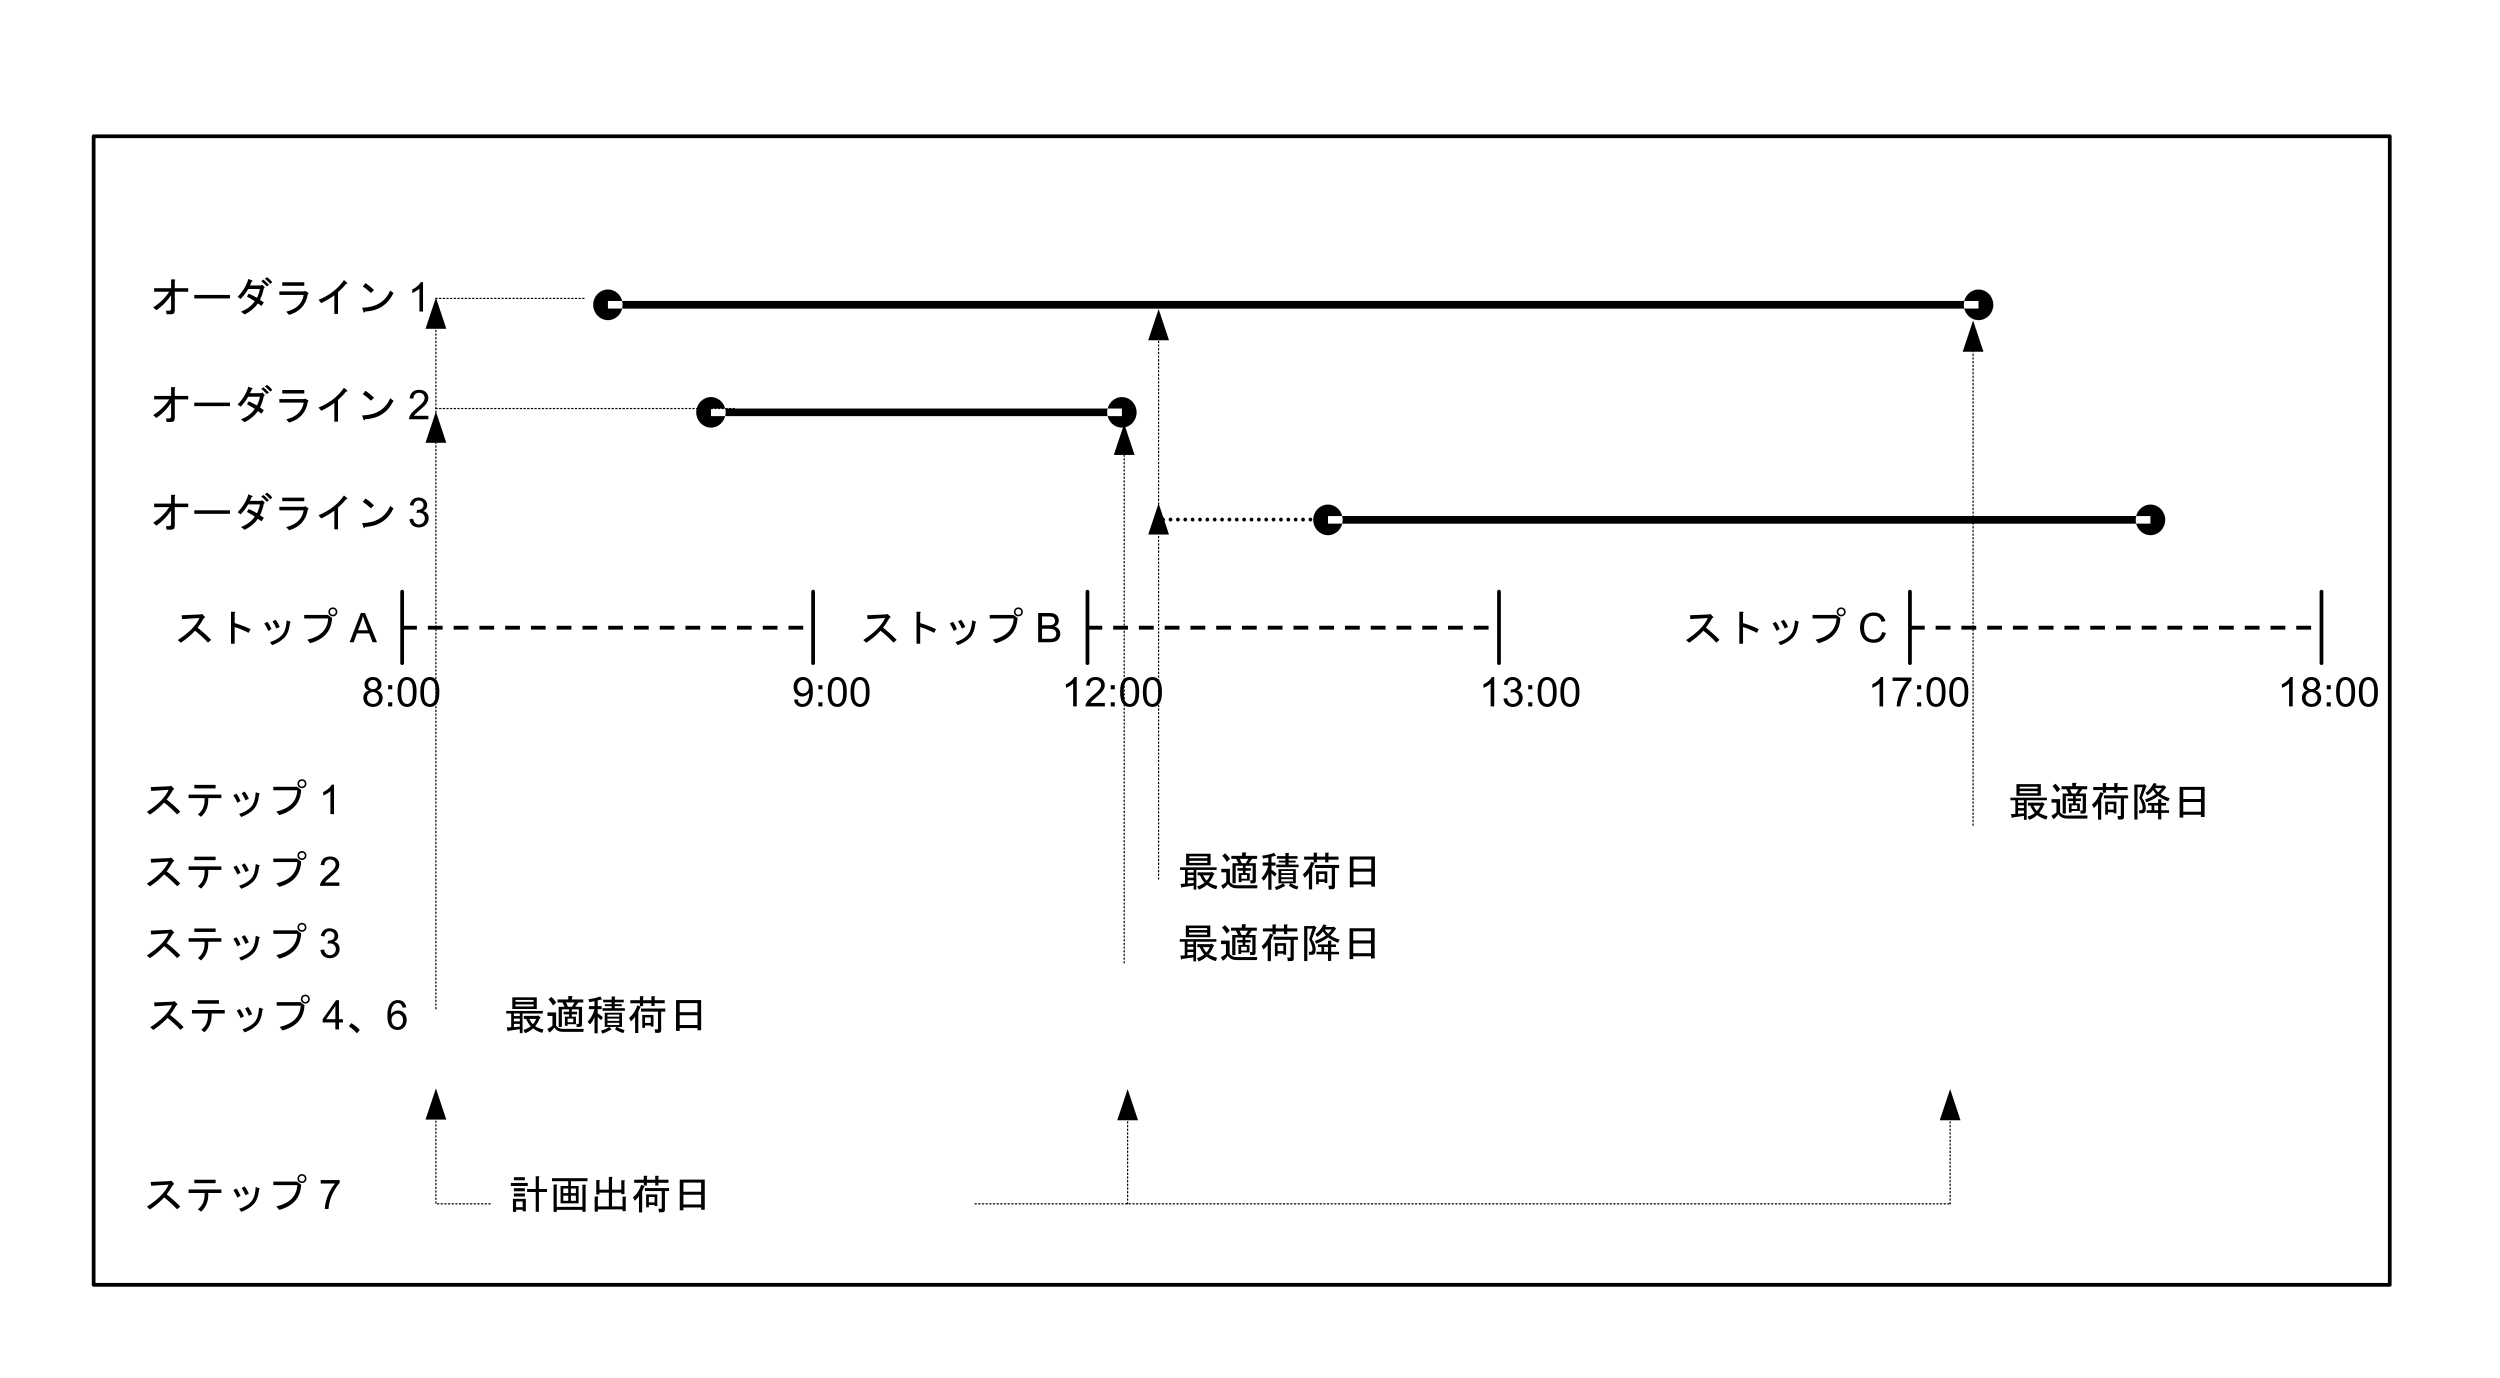 <?xml version="1.0" encoding="UTF-8" standalone="no"?>
<svg xmlns:dc="http://purl.org/dc/elements/1.1/" xmlns:cc="http://creativecommons.org/ns#" xmlns:rdf="http://www.w3.org/1999/02/22-rdf-syntax-ns#" xmlns:svg="http://www.w3.org/2000/svg" xmlns="http://www.w3.org/2000/svg" xmlns:xlink="http://www.w3.org/1999/xlink" xmlns:sodipodi="http://sodipodi.sourceforge.net/DTD/sodipodi-0.dtd" xmlns:inkscape="http://www.inkscape.org/namespaces/inkscape" width="6.81in" height="3.755in" viewBox="0 0 490.35 270.368" xml:space="preserve" color-interpolation-filters="sRGB" class="st11" version="1.1" id="svg353" sodipodi:docname="smj1614767553572.svg" inkscape:version="1.0.2 (e86c870879, 2021-01-15, custom)">
	<namedview pagecolor="#ffffff" bordercolor="#666666" borderopacity="1" objecttolerance="10" gridtolerance="10" guidetolerance="10" inkscape:pageopacity="0" inkscape:pageshadow="2" inkscape:window-width="1885" inkscape:window-height="981" id="namedview355" showgrid="false" inkscape:zoom="2.2746781" inkscape:cx="326.89968" inkscape:cy="162.66038" inkscape:window-x="0" inkscape:window-y="0" inkscape:window-maximized="0" inkscape:current-layer="svg353" inkscape:document-rotation="0">
	</namedview>
	<style type="text/css" id="style2">
<![CDATA[
		.st1 {fill:none;stroke:none;stroke-linecap:round;stroke-linejoin:round;stroke-width:0.72}
		.st2 {stroke:#000000;stroke-linecap:round;stroke-linejoin:round;stroke-width:0.735}
		.st3 {fill:#000000;stroke:#000000;stroke-linecap:round;stroke-linejoin:round;stroke-width:0.007}
		.st4 {fill:#000000;stroke:#000000;stroke-linecap:round;stroke-linejoin:round;stroke-width:0.015}
		.st5 {stroke:none;stroke-linecap:round;stroke-linejoin:round;stroke-width:0.75}
		.st6 {fill:#000000;font-family:Arial;font-size:0.669em}
		.st7 {fill:#000000;font-family:Arial;font-size:0.667em}
		.st8 {stroke:#000000;stroke-dasharray:0.24,0.48;stroke-linecap:round;stroke-linejoin:round;stroke-width:0.24}
		.st9 {marker-end:url(#mrkr13-134);stroke:#000000;stroke-dasharray:0.24,0.48;stroke-linecap:round;stroke-linejoin:round;stroke-width:0.24}
		.st10 {fill:#000000;fill-opacity:1;stroke:#000000;stroke-opacity:1;stroke-width:0.118}
		.st11 {fill:none;fill-rule:evenodd;font-size:12px;overflow:visible;stroke-linecap:square;stroke-miterlimit:3}
	]]>	</style>
	<defs id="Markers">
		<g id="lend13">
			<path d="M 3 1 L 0 0 L 3 -1 L 3 1 " style="stroke:none" id="path4"/>
		</g>
		<marker id="mrkr13-134" class="st10" refX="-25.5" orient="auto" markerUnits="strokeWidth" overflow="visible">
			<use xlink:href="#lend13" transform="scale(-8.5,-8.5) " id="use7">
			</use>
		</marker>
	</defs>
	<g id="g351">
		<g id="shape2-1" transform="translate(66.28,-211.847)">
			<path id="rect15" style="fill:none;stroke:none;stroke-width:0.72;stroke-linecap:round;stroke-linejoin:round" d="m 0,254.368 h 104 v 16 H 0 Z" class="st1"/>
		</g>
		<g id="shape5-3" transform="translate(18.368,-18.368)">
			<path d="M 0,45.09 H 450.36 V 270.37 H 0 V 45.09" class="st2" id="path20"/>
		</g>
		<g id="shape6-6" transform="translate(78.878,-146.882)">
			<path d="m 0,269.62 h 2.89 v 0.75 H 0 Z m 5.05,0 h 2.89 v 0.75 H 5.05 Z m 5.05,0 h 2.89 v 0.75 H 10.1 Z m 5.06,0 h 2.88 v 0.75 h -2.88 z m 5.05,0 h 2.89 v 0.75 h -2.89 z m 5.05,0 h 2.89 v 0.75 h -2.89 z m 5.05,0 h 2.89 v 0.75 h -2.89 z m 5.06,0 h 2.88 v 0.75 h -2.88 z m 5.05,0 h 2.88 v 0.75 h -2.88 z m 5.05,0 h 2.89 v 0.75 h -2.89 z m 5.05,0 h 2.89 v 0.75 h -2.89 z m 5.05,0 h 2.89 v 0.75 h -2.89 z m 5.06,0 h 2.88 v 0.75 h -2.88 z m 5.05,0 h 2.88 v 0.75 h -2.88 z m 5.05,0 h 2.89 v 0.75 h -2.89 z m 5.05,0 h 2.89 v 0.75 h -2.89 z" class="st3" id="path25"/>
		</g>
		<g id="shape7-8" transform="translate(78.878,-140.306)">
			<path d="m 0,256.35 v 14.02" class="st2" id="path30"/>
		</g>
		<g id="shape8-11" transform="translate(159.482,-140.306)">
			<path d="m 0,256.35 v 14.02" class="st2" id="path35"/>
		</g>
		<g id="shape9-14" transform="translate(374.617,-140.306)">
			<path d="m 0,256.35 v 14.02" class="st2" id="path40"/>
		</g>
		<g id="shape10-17" transform="translate(455.336,-140.306)">
			<path d="m 0,256.35 v 14.02" class="st2" id="path45"/>
		</g>
		<g id="shape11-20" transform="translate(213.294,-140.306)">
			<path d="m 0,256.35 v 14.02" class="st2" id="path50"/>
		</g>
		<g id="shape12-23" transform="translate(294.013,-140.306)">
			<path d="m 0,256.35 v 14.02" class="st2" id="path55"/>
		</g>
		<g id="shape13-26" transform="translate(116.351,-207.59)">
			<path d="m 2.89,266.62 h 268.83 v 1.5 H 2.89 Z m 0,3.75 c -1.59,0 -2.89,-1.34 -2.89,-3 0,-1.65 1.3,-2.99 2.89,-2.99 1.6,0 2.88,1.34 2.88,2.99 0,1.66 -1.28,3 -2.88,3 z m 268.83,-5.99 c 1.6,0 2.89,1.34 2.89,2.99 0,1.66 -1.29,3 -2.89,3 -1.59,0 -2.89,-1.34 -2.89,-3 0,-1.65 1.3,-2.99 2.89,-2.99 z" class="st4" id="path60"/>
		</g>
		<g id="shape14-28" transform="translate(136.559,-186.5)">
			<path d="m 2.89,266.62 h 80.6 v 1.5 H 2.89 Z m 0,3.75 c -1.59,0 -2.89,-1.34 -2.89,-3 0,-1.65 1.3,-2.99 2.89,-2.99 1.59,0 2.88,1.34 2.88,2.99 0,1.66 -1.29,3 -2.88,3 z m 80.6,-5.99 c 1.6,0 2.89,1.34 2.89,2.99 0,1.66 -1.29,3 -2.89,3 -1.59,0 -2.89,-1.34 -2.89,-3 0,-1.65 1.3,-2.99 2.89,-2.99 z" class="st3" id="path65"/>
		</g>
		<g id="shape15-30" transform="translate(257.58,-165.41)">
			<path d="m 2.89,266.62 h 161.32 v 1.5 H 2.89 Z m 0,3.75 c -1.59,0 -2.89,-1.34 -2.89,-3 0,-1.65 1.3,-2.99 2.89,-2.99 1.6,0 2.88,1.34 2.88,2.99 0,1.66 -1.28,3 -2.88,3 z m 161.32,-5.99 c 1.6,0 2.89,1.34 2.89,2.99 0,1.66 -1.29,3 -2.89,3 -1.59,0 -2.89,-1.34 -2.89,-3 0,-1.65 1.3,-2.99 2.89,-2.99 z" class="st4" id="path70"/>
		</g>
		<g id="shape16-32" transform="translate(213.294,-146.882)">
			<path d="m 0,269.62 h 2.89 v 0.75 H 0 Z m 5.05,0 h 2.89 v 0.75 H 5.05 Z m 5.05,0 h 2.89 v 0.75 H 10.1 Z m 5.06,0 h 2.88 v 0.75 h -2.88 z m 5.05,0 h 2.89 v 0.75 h -2.89 z m 5.05,0 h 2.89 v 0.75 h -2.89 z m 5.05,0 h 2.89 v 0.75 h -2.89 z m 5.06,0 h 2.88 v 0.75 h -2.88 z m 5.05,0 h 2.88 v 0.75 h -2.88 z m 5.05,0 h 2.89 v 0.75 h -2.89 z m 5.05,0 h 2.89 v 0.75 h -2.89 z m 5.05,0 h 2.89 v 0.75 h -2.89 z m 5.06,0 h 2.88 v 0.75 h -2.88 z m 5.05,0 h 2.88 v 0.75 h -2.88 z m 5.05,0 h 2.89 v 0.75 h -2.89 z m 5.05,0 h 2.89 v 0.75 h -2.89 z" class="st4" id="path75"/>
		</g>
		<g id="shape17-34" transform="translate(374.617,-146.882)">
			<path d="m 0,269.62 h 2.89 v 0.75 H 0 Z m 5.05,0 h 2.89 v 0.75 H 5.05 Z m 5.05,0 h 2.89 v 0.75 H 10.1 Z m 5.06,0 h 2.88 v 0.75 h -2.88 z m 5.05,0 h 2.89 v 0.75 h -2.89 z m 5.05,0 h 2.89 v 0.75 h -2.89 z m 5.05,0 h 2.89 v 0.75 h -2.89 z m 5.06,0 h 2.88 v 0.75 h -2.88 z m 5.05,0 h 2.88 v 0.75 h -2.88 z m 5.05,0 h 2.89 v 0.75 h -2.89 z m 5.05,0 h 2.89 v 0.75 h -2.89 z m 5.05,0 h 2.89 v 0.75 h -2.89 z m 5.06,0 h 2.88 v 0.75 h -2.88 z m 5.05,0 h 2.88 v 0.75 h -2.88 z m 5.05,0 h 2.89 v 0.75 h -2.89 z m 5.05,0 h 2.89 v 0.75 h -2.89 z" class="st4" id="path80"/>
		</g>
		<g id="shape18-36" transform="translate(25.147,-206.855)">
			<path d="M 50.81,260.73 H 0 v 9.64 h 50.81 v -9.64" class="st5" id="path87"/>
			<g aria-label="オーダライン 1" id="text89" style="font-size:8.029px;font-family:Arial;fill:#000000" class="st6">
				<path d="m 4.9,267.145 q 2.007,-1.286 3.136,-3.073 H 5.089 v -0.69 h 3.324 v -1.725 h 0.659 q 0.282,0.063 0.063,0.251 v 1.474 h 2.634 v 0.69 H 9.134 v 3.669 q 0,0.753 -0.721,0.753 H 7.535 l -0.125,-0.69 h 0.627 q 0.376,-0.063 0.376,-0.408 v -2.634 q -1.192,1.756 -2.885,2.948 z" style="font-size:8.029px;font-family:Arial;fill:#000000" id="path208"/>
				<path d="m 12.96,265.388 v -0.69 h 6.994 v 0.69 z" style="font-size:8.029px;font-family:Arial;fill:#000000" id="path210"/>
				<path d="m 26.728,263.13 q 0.125,0.157 -0.125,0.251 -0.251,1.254 -0.753,2.289 l 0.753,0.502 -0.47,0.69 -0.69,-0.502 q -0.909,1.317 -2.603,2.164 l -0.721,-0.533 q 1.882,-0.784 2.697,-2.07 -0.784,-0.502 -1.537,-0.909 l 0.376,-0.565 q 0.972,0.439 1.599,0.815 0.47,-0.972 0.565,-1.725 h -2.289 q -0.596,1.066 -1.474,1.944 l -0.596,-0.408 q 1.599,-1.662 2.101,-3.512 l 0.753,0.314 q 0.251,0.125 -0.125,0.251 -0.125,0.376 -0.314,0.721 h 2.101 l 0.345,-0.125 z m -0.22,-1.443 q 0.533,0.408 1.098,1.035 l -0.408,0.314 q -0.565,-0.596 -1.098,-1.035 z m 0.721,-0.47 q 0.502,0.345 1.035,0.972 l -0.408,0.345 q -0.565,-0.627 -1.035,-1.004 z" style="font-size:8.029px;font-family:Arial;fill:#000000" id="path212"/>
				<path d="m 30.993,267.991 q 3.042,-0.784 3.418,-3.293 h -4.767 v -0.69 h 4.798 l 0.282,-0.094 0.565,0.345 q 0.188,0.157 -0.063,0.282 -0.502,3.136 -3.669,4.077 z m 3.544,-5.081 h -4.328 v -0.69 h 4.328 z" style="font-size:8.029px;font-family:Arial;fill:#000000" id="path214"/>
				<path d="m 37.328,265.671 q 3.293,-1.38 4.986,-3.889 l 0.596,0.502 q 0.251,0.188 -0.22,0.282 -0.596,0.784 -1.537,1.599 v 4.265 h -0.721 v -3.669 q -1.098,0.847 -2.572,1.537 z" style="font-size:8.029px;font-family:Arial;fill:#000000" id="path216"/>
				<path d="m 52.037,264.322 q -1.662,3.45 -5.582,3.638 -0.157,0.408 -0.314,0.063 l -0.251,-0.815 q 4.077,-0.094 5.488,-3.356 z m -4.422,0 q -0.847,-0.784 -1.599,-1.286 l 0.533,-0.659 q 0.659,0.408 1.662,1.349 z" style="font-size:8.029px;font-family:Arial;fill:#000000" id="path218"/>
				<path d="m 57.823,267.96 h -0.706 v -4.496 q -0.255,0.243 -0.67,0.486 -0.412,0.243 -0.741,0.365 v -0.682 q 0.592,-0.278 1.035,-0.674 0.443,-0.396 0.627,-0.768 h 0.455 z" style="font-size:8.029px;font-family:Arial;fill:#000000" id="path220"/>
			</g>
		</g>
		<g id="shape19-40" transform="translate(25.147,-185.733)">
			<path d="M 50.81,260.73 H 0 v 9.64 h 50.81 v -9.64" class="st5" id="path96"/>
			<g aria-label="オーダライン 2" id="text98" style="font-size:8.029px;font-family:Arial;fill:#000000" class="st6">
				<path d="m 4.9,267.145 q 2.007,-1.286 3.136,-3.073 H 5.089 v -0.69 h 3.324 v -1.725 h 0.659 q 0.282,0.063 0.063,0.251 v 1.474 h 2.634 v 0.69 H 9.134 v 3.669 q 0,0.753 -0.721,0.753 H 7.535 l -0.125,-0.69 h 0.627 q 0.376,-0.063 0.376,-0.408 v -2.634 q -1.192,1.756 -2.885,2.948 z" style="font-size:8.029px;font-family:Arial;fill:#000000" id="path223"/>
				<path d="m 12.96,265.388 v -0.69 h 6.994 v 0.69 z" style="font-size:8.029px;font-family:Arial;fill:#000000" id="path225"/>
				<path d="m 26.728,263.13 q 0.125,0.157 -0.125,0.251 -0.251,1.254 -0.753,2.289 l 0.753,0.502 -0.47,0.69 -0.69,-0.502 q -0.909,1.317 -2.603,2.164 l -0.721,-0.533 q 1.882,-0.784 2.697,-2.07 -0.784,-0.502 -1.537,-0.909 l 0.376,-0.565 q 0.972,0.439 1.599,0.815 0.47,-0.972 0.565,-1.725 h -2.289 q -0.596,1.066 -1.474,1.944 l -0.596,-0.408 q 1.599,-1.662 2.101,-3.512 l 0.753,0.314 q 0.251,0.125 -0.125,0.251 -0.125,0.376 -0.314,0.721 h 2.101 l 0.345,-0.125 z m -0.22,-1.443 q 0.533,0.408 1.098,1.035 l -0.408,0.314 q -0.565,-0.596 -1.098,-1.035 z m 0.721,-0.47 q 0.502,0.345 1.035,0.972 l -0.408,0.345 q -0.565,-0.627 -1.035,-1.004 z" style="font-size:8.029px;font-family:Arial;fill:#000000" id="path227"/>
				<path d="m 30.993,267.991 q 3.042,-0.784 3.418,-3.293 h -4.767 v -0.69 h 4.798 l 0.282,-0.094 0.565,0.345 q 0.188,0.157 -0.063,0.282 -0.502,3.136 -3.669,4.077 z m 3.544,-5.081 h -4.328 v -0.69 h 4.328 z" style="font-size:8.029px;font-family:Arial;fill:#000000" id="path229"/>
				<path d="m 37.328,265.671 q 3.293,-1.38 4.986,-3.889 l 0.596,0.502 q 0.251,0.188 -0.22,0.282 -0.596,0.784 -1.537,1.599 v 4.265 h -0.721 v -3.669 q -1.098,0.847 -2.572,1.537 z" style="font-size:8.029px;font-family:Arial;fill:#000000" id="path232"/>
				<path d="m 52.037,264.322 q -1.662,3.45 -5.582,3.638 -0.157,0.408 -0.314,0.063 l -0.251,-0.815 q 4.077,-0.094 5.488,-3.356 z m -4.422,0 q -0.847,-0.784 -1.599,-1.286 l 0.533,-0.659 q 0.659,0.408 1.662,1.349 z" style="font-size:8.029px;font-family:Arial;fill:#000000" id="path234"/>
				<path d="m 58.873,267.282 v 0.678 h -3.799 q -0.008,-0.255 0.082,-0.49 0.145,-0.388 0.463,-0.764 0.321,-0.376 0.925,-0.87 0.937,-0.768 1.266,-1.215 0.329,-0.451 0.329,-0.851 0,-0.419 -0.302,-0.706 -0.298,-0.29 -0.78,-0.29 -0.51,0 -0.815,0.306 -0.306,0.306 -0.31,0.847 l -0.725,-0.074 q 0.074,-0.811 0.561,-1.235 0.486,-0.427 1.305,-0.427 0.827,0 1.309,0.459 0.482,0.459 0.482,1.137 0,0.345 -0.141,0.678 -0.141,0.333 -0.47,0.702 -0.325,0.368 -1.086,1.011 -0.635,0.533 -0.815,0.725 -0.18,0.188 -0.298,0.38 z" style="font-size:8.029px;font-family:Arial;fill:#000000" id="path236"/>
			</g>
		</g>
		<g id="shape20-44" transform="translate(25.147,-164.611)">
			<path d="M 50.81,260.73 H 0 v 9.64 h 50.81 v -9.64" class="st5" id="path105"/>
			<g aria-label="オーダライン 3" id="text107" style="font-size:8.029px;font-family:Arial;fill:#000000" class="st6">
				<path d="m 4.9,267.145 q 2.007,-1.286 3.136,-3.073 H 5.089 v -0.69 h 3.324 v -1.725 h 0.659 q 0.282,0.063 0.063,0.251 v 1.474 h 2.634 v 0.69 H 9.134 v 3.669 q 0,0.753 -0.721,0.753 H 7.535 l -0.125,-0.69 h 0.627 q 0.376,-0.063 0.376,-0.408 v -2.634 q -1.192,1.756 -2.885,2.948 z" style="font-size:8.029px;font-family:Arial;fill:#000000" id="path239"/>
				<path d="m 12.96,265.388 v -0.69 h 6.994 v 0.69 z" style="font-size:8.029px;font-family:Arial;fill:#000000" id="path241"/>
				<path d="m 26.728,263.13 q 0.125,0.157 -0.125,0.251 -0.251,1.254 -0.753,2.289 l 0.753,0.502 -0.47,0.69 -0.69,-0.502 q -0.909,1.317 -2.603,2.164 l -0.721,-0.533 q 1.882,-0.784 2.697,-2.07 -0.784,-0.502 -1.537,-0.909 l 0.376,-0.565 q 0.972,0.439 1.599,0.815 0.47,-0.972 0.565,-1.725 h -2.289 q -0.596,1.066 -1.474,1.944 l -0.596,-0.408 q 1.599,-1.662 2.101,-3.512 l 0.753,0.314 q 0.251,0.125 -0.125,0.251 -0.125,0.376 -0.314,0.721 h 2.101 l 0.345,-0.125 z m -0.22,-1.443 q 0.533,0.408 1.098,1.035 l -0.408,0.314 q -0.565,-0.596 -1.098,-1.035 z m 0.721,-0.47 q 0.502,0.345 1.035,0.972 l -0.408,0.345 q -0.565,-0.627 -1.035,-1.004 z" style="font-size:8.029px;font-family:Arial;fill:#000000" id="path243"/>
				<path d="m 30.993,267.991 q 3.042,-0.784 3.418,-3.293 h -4.767 v -0.69 h 4.798 l 0.282,-0.094 0.565,0.345 q 0.188,0.157 -0.063,0.282 -0.502,3.136 -3.669,4.077 z m 3.544,-5.081 h -4.328 v -0.69 h 4.328 z" style="font-size:8.029px;font-family:Arial;fill:#000000" id="path245"/>
				<path d="m 37.328,265.671 q 3.293,-1.38 4.986,-3.889 l 0.596,0.502 q 0.251,0.188 -0.22,0.282 -0.596,0.784 -1.537,1.599 v 4.265 h -0.721 v -3.669 q -1.098,0.847 -2.572,1.537 z" style="font-size:8.029px;font-family:Arial;fill:#000000" id="path247"/>
				<path d="m 52.037,264.322 q -1.662,3.45 -5.582,3.638 -0.157,0.408 -0.314,0.063 l -0.251,-0.815 q 4.077,-0.094 5.488,-3.356 z m -4.422,0 q -0.847,-0.784 -1.599,-1.286 l 0.533,-0.659 q 0.659,0.408 1.662,1.349 z" style="font-size:8.029px;font-family:Arial;fill:#000000" id="path250"/>
				<path d="m 55.169,266.443 0.706,-0.094 q 0.122,0.6 0.412,0.866 0.294,0.263 0.713,0.263 0.498,0 0.839,-0.345 0.345,-0.345 0.345,-0.855 0,-0.486 -0.318,-0.8 -0.318,-0.318 -0.808,-0.318 -0.2,0 -0.498,0.078 l 0.078,-0.619 q 0.071,0.008 0.114,0.008 0.451,0 0.811,-0.235 0.361,-0.235 0.361,-0.725 0,-0.388 -0.263,-0.643 -0.263,-0.255 -0.678,-0.255 -0.412,0 -0.686,0.259 -0.274,0.259 -0.353,0.776 l -0.706,-0.125 q 0.129,-0.71 0.588,-1.098 0.459,-0.392 1.141,-0.392 0.47,0 0.866,0.204 0.396,0.2 0.604,0.549 0.212,0.349 0.212,0.741 0,0.372 -0.2,0.678 -0.2,0.306 -0.592,0.486 0.51,0.118 0.792,0.49 0.282,0.368 0.282,0.925 0,0.753 -0.549,1.278 -0.549,0.521 -1.388,0.521 -0.757,0 -1.258,-0.451 -0.498,-0.451 -0.568,-1.168 z" style="font-size:8.029px;font-family:Arial;fill:#000000" id="path252"/>
			</g>
		</g>
		<g id="shape21-48" transform="translate(25.147,-143.488)">
			<path d="M 30.29,260.73 H 0 v 9.64 h 30.29 v -9.64" class="st5" id="path114"/>
			<g aria-label="ストップ A" id="text116" style="font-size:8.029px;font-family:Arial;fill:#000000" class="st6">
				<path d="m 13.606,266.606 q 1.349,1.035 2.666,2.383 l -0.627,0.533 q -1.317,-1.38 -2.54,-2.321 -1.223,1.317 -2.791,2.352 l -0.596,-0.533 q 3.324,-2.164 4.265,-4.328 l -3.418,0.22 -0.094,-0.753 3.638,-0.157 0.376,-0.094 0.502,0.502 q 0.22,0.22 -0.125,0.282 -0.596,1.035 -1.254,1.913 z" style="font-size:8.029px;font-family:Arial;fill:#000000" id="path255"/>
				<path d="m 20.882,265.697 q 1.537,0.439 3.105,1.192 l -0.376,0.721 q -1.662,-0.847 -2.728,-1.129 v 3.262 h -0.721 v -6.272 h 0.627 q 0.376,0.031 0.094,0.251 z" style="font-size:8.029px;font-family:Arial;fill:#000000" id="path257"/>
				<path d="m 31.733,265.634 q -0.22,2.038 -1.129,2.948 -0.909,0.909 -2.383,1.443 l -0.408,-0.596 q 1.443,-0.47 2.258,-1.286 0.878,-0.878 1.004,-2.979 l 0.659,0.22 q 0.282,0.094 0,0.251 z m -2.666,1.129 q -0.376,-0.847 -0.753,-1.411 l 0.596,-0.314 q 0.47,0.596 0.815,1.411 z m -1.599,0.47 q -0.376,-0.878 -0.784,-1.474 l 0.627,-0.314 q 0.439,0.596 0.784,1.443 z" style="font-size:8.029px;font-family:Arial;fill:#000000" id="path259"/>
				<path d="m 40.138,264.066 q 0.251,0 0.408,-0.157 0.157,-0.157 0.157,-0.408 0,-0.251 -0.157,-0.408 -0.157,-0.157 -0.408,-0.157 -0.251,0 -0.408,0.157 -0.157,0.157 -0.157,0.408 0,0.251 0.157,0.408 0.157,0.157 0.408,0.157 z m 0,0.314 q -0.376,0 -0.627,-0.251 -0.251,-0.251 -0.251,-0.627 0,-0.376 0.251,-0.627 0.251,-0.251 0.627,-0.251 0.376,0 0.627,0.251 0.251,0.251 0.251,0.627 0,0.376 -0.251,0.627 -0.251,0.251 -0.627,0.251 z m -5.614,0.408 v -0.69 h 4.641 l 0.815,0.596 q -0.157,3.795 -4.297,4.955 l -0.565,-0.69 q 3.92,-0.909 4.108,-4.171 z" style="font-size:8.029px;font-family:Arial;fill:#000000" id="path261"/>
				<path d="M 43.423,269.46 45.63,263.713 h 0.819 l 2.352,5.747 h -0.866 l -0.67,-1.741 h -2.403 l -0.631,1.741 z m 1.658,-2.36 h 1.948 l -0.6,-1.592 q -0.274,-0.725 -0.408,-1.192 -0.11,0.553 -0.31,1.098 z" style="font-size:8.029px;font-family:Arial;fill:#000000" id="path263"/>
			</g>
		</g>
		<g id="shape22-52" transform="translate(185.104,-143.488)">
			<path d="M 30.29,260.73 H 0 v 9.64 h 30.29 v -9.64" class="st5" id="path123"/>
			<g aria-label="ストップ B" id="text125" style="font-size:8.029px;font-family:Arial;fill:#000000" class="st6">
				<path d="m -11.894,266.606 q 1.349,1.035 2.666,2.383 l -0.627,0.533 q -1.317,-1.38 -2.54,-2.321 -1.223,1.317 -2.791,2.352 l -0.596,-0.533 q 3.324,-2.164 4.265,-4.328 l -3.418,0.22 -0.094,-0.753 3.638,-0.157 0.376,-0.094 0.502,0.502 q 0.22,0.22 -0.125,0.282 -0.596,1.035 -1.254,1.913 z" style="font-size:8.029px;font-family:Arial;fill:#000000" id="path266"/>
				<path d="m -4.618,265.697 q 1.537,0.439 3.105,1.192 l -0.376,0.721 q -1.662,-0.847 -2.728,-1.129 v 3.262 h -0.721 v -6.272 h 0.627 q 0.376,0.031 0.094,0.251 z" style="font-size:8.029px;font-family:Arial;fill:#000000" id="path268"/>
				<path d="m 6.233,265.634 q -0.22,2.038 -1.129,2.948 -0.909,0.909 -2.383,1.443 l -0.408,-0.596 q 1.443,-0.47 2.258,-1.286 0.878,-0.878 1.004,-2.979 l 0.659,0.22 q 0.282,0.094 0,0.251 z m -2.666,1.129 q -0.376,-0.847 -0.753,-1.411 l 0.596,-0.314 q 0.47,0.596 0.815,1.411 z m -1.599,0.47 q -0.376,-0.878 -0.784,-1.474 l 0.627,-0.314 q 0.439,0.596 0.784,1.443 z" style="font-size:8.029px;font-family:Arial;fill:#000000" id="path270"/>
				<path d="m 14.638,264.066 q 0.251,0 0.408,-0.157 0.157,-0.157 0.157,-0.408 0,-0.251 -0.157,-0.408 -0.157,-0.157 -0.408,-0.157 -0.251,0 -0.408,0.157 -0.157,0.157 -0.157,0.408 0,0.251 0.157,0.408 0.157,0.157 0.408,0.157 z m 0,0.314 q -0.376,0 -0.627,-0.251 -0.251,-0.251 -0.251,-0.627 0,-0.376 0.251,-0.627 0.251,-0.251 0.627,-0.251 0.376,0 0.627,0.251 0.251,0.251 0.251,0.627 0,0.376 -0.251,0.627 -0.251,0.251 -0.627,0.251 z m -5.614,0.408 v -0.69 h 4.641 l 0.815,0.596 q -0.157,3.795 -4.297,4.955 l -0.565,-0.69 q 3.92,-0.909 4.108,-4.171 z" style="font-size:8.029px;font-family:Arial;fill:#000000" id="path272"/>
				<path d="m 18.523,269.46 v -5.747 h 2.156 q 0.659,0 1.055,0.176 0.4,0.172 0.623,0.537 0.227,0.361 0.227,0.757 0,0.368 -0.2,0.694 -0.2,0.325 -0.604,0.525 0.521,0.153 0.8,0.521 0.282,0.368 0.282,0.87 0,0.404 -0.172,0.753 -0.169,0.345 -0.419,0.533 -0.251,0.188 -0.631,0.286 -0.376,0.094 -0.925,0.094 z m 0.761,-3.332 h 1.243 q 0.506,0 0.725,-0.067 0.29,-0.086 0.435,-0.286 0.149,-0.2 0.149,-0.502 0,-0.286 -0.137,-0.502 -0.137,-0.22 -0.392,-0.298 -0.255,-0.082 -0.874,-0.082 h -1.149 z m 0,2.654 h 1.431 q 0.368,0 0.517,-0.027 0.263,-0.047 0.439,-0.157 0.176,-0.11 0.29,-0.318 0.114,-0.212 0.114,-0.486 0,-0.321 -0.165,-0.557 -0.165,-0.239 -0.459,-0.333 -0.29,-0.098 -0.839,-0.098 h -1.329 z" style="font-size:8.029px;font-family:Arial;fill:#000000" id="path274"/>
			</g>
		</g>
		<g id="shape23-56" transform="translate(344.952,-143.488)">
			<path d="M 30.8,260.73 H 0 v 9.64 h 30.8 v -9.64" class="st5" id="path132"/>
			<g aria-label="ストップ C" id="text134" style="font-size:8.029px;font-family:Arial;fill:#000000" class="st6">
				<path d="m -10.354,266.606 q 1.349,1.035 2.666,2.383 l -0.627,0.533 q -1.317,-1.38 -2.54,-2.321 -1.223,1.317 -2.791,2.352 l -0.596,-0.533 q 3.324,-2.164 4.265,-4.328 l -3.418,0.22 -0.094,-0.753 3.638,-0.157 0.376,-0.094 0.502,0.502 q 0.22,0.22 -0.125,0.282 -0.596,1.035 -1.254,1.913 z" style="font-size:8.029px;font-family:Arial;fill:#000000" id="path277"/>
				<path d="m -3.078,265.697 q 1.537,0.439 3.105,1.192 l -0.376,0.721 q -1.662,-0.847 -2.728,-1.129 v 3.262 h -0.721 v -6.272 h 0.627 q 0.376,0.031 0.094,0.251 z" style="font-size:8.029px;font-family:Arial;fill:#000000" id="path279"/>
				<path d="m 7.773,265.634 q -0.22,2.038 -1.129,2.948 -0.909,0.909 -2.383,1.443 l -0.408,-0.596 q 1.443,-0.47 2.258,-1.286 0.878,-0.878 1.004,-2.979 l 0.659,0.22 q 0.282,0.094 0,0.251 z m -2.666,1.129 q -0.376,-0.847 -0.753,-1.411 l 0.596,-0.314 q 0.47,0.596 0.815,1.411 z m -1.599,0.47 q -0.376,-0.878 -0.784,-1.474 l 0.627,-0.314 q 0.439,0.596 0.784,1.443 z" style="font-size:8.029px;font-family:Arial;fill:#000000" id="path281"/>
				<path d="m 16.178,264.066 q 0.251,0 0.408,-0.157 0.157,-0.157 0.157,-0.408 0,-0.251 -0.157,-0.408 -0.157,-0.157 -0.408,-0.157 -0.251,0 -0.408,0.157 -0.157,0.157 -0.157,0.408 0,0.251 0.157,0.408 0.157,0.157 0.408,0.157 z m 0,0.314 q -0.376,0 -0.627,-0.251 -0.251,-0.251 -0.251,-0.627 0,-0.376 0.251,-0.627 0.251,-0.251 0.627,-0.251 0.376,0 0.627,0.251 0.251,0.251 0.251,0.627 0,0.376 -0.251,0.627 -0.251,0.251 -0.627,0.251 z m -5.614,0.408 v -0.69 h 4.641 l 0.815,0.596 q -0.157,3.795 -4.297,4.955 l -0.565,-0.69 q 3.92,-0.909 4.108,-4.171 z" style="font-size:8.029px;font-family:Arial;fill:#000000" id="path284"/>
				<path d="m 24.195,267.445 0.761,0.192 q -0.239,0.937 -0.862,1.431 -0.619,0.49 -1.517,0.49 -0.929,0 -1.513,-0.376 -0.58,-0.38 -0.886,-1.098 -0.302,-0.717 -0.302,-1.541 0,-0.898 0.341,-1.564 0.345,-0.67 0.976,-1.015 0.635,-0.349 1.396,-0.349 0.862,0 1.45,0.439 0.588,0.439 0.819,1.235 l -0.749,0.176 q -0.2,-0.627 -0.58,-0.913 -0.38,-0.286 -0.957,-0.286 -0.663,0 -1.109,0.318 -0.443,0.318 -0.623,0.855 -0.18,0.533 -0.18,1.102 0,0.733 0.212,1.282 0.216,0.545 0.666,0.815 0.451,0.271 0.976,0.271 0.639,0 1.082,-0.368 0.443,-0.368 0.6,-1.094 z" style="font-size:8.029px;font-family:Arial;fill:#000000" id="path286"/>
			</g>
		</g>
		<g id="shape24-60" transform="translate(68.478,-129.407)">
			<path d="M 20.54,260.73 H 0 v 9.64 h 20.54 v -9.64" class="st5" id="path141"/>
			<g aria-label="8:00" id="text143" style="font-size:8.029px;font-family:Arial;fill:#000000" class="st6">
				<path d="m 3.879,264.843 q -0.439,-0.161 -0.651,-0.459 -0.212,-0.298 -0.212,-0.713 0,-0.627 0.451,-1.055 0.451,-0.427 1.2,-0.427 0.753,0 1.211,0.439 0.459,0.435 0.459,1.062 0,0.4 -0.212,0.698 -0.208,0.294 -0.635,0.455 0.529,0.172 0.804,0.557 0.278,0.384 0.278,0.917 0,0.737 -0.521,1.239 -0.521,0.502 -1.372,0.502 -0.851,0 -1.372,-0.502 -0.521,-0.506 -0.521,-1.258 0,-0.561 0.282,-0.937 0.286,-0.38 0.811,-0.517 z m -0.141,-1.196 q 0,0.408 0.263,0.666 0.263,0.259 0.682,0.259 0.408,0 0.666,-0.255 0.263,-0.259 0.263,-0.631 0,-0.388 -0.27,-0.651 -0.267,-0.267 -0.666,-0.267 -0.404,0 -0.67,0.259 -0.267,0.259 -0.267,0.619 z m -0.227,2.654 q 0,0.302 0.141,0.584 0.145,0.282 0.427,0.439 0.282,0.153 0.608,0.153 0.506,0 0.835,-0.325 0.329,-0.325 0.329,-0.827 0,-0.51 -0.341,-0.843 -0.337,-0.333 -0.847,-0.333 -0.498,0 -0.827,0.329 -0.325,0.329 -0.325,0.823 z" style="font-size:8.029px;font-family:Arial;fill:#000000" id="path289"/>
				<path d="m 7.65,264.6 v -0.804 h 0.804 v 0.804 z m 0,3.36 v -0.804 h 0.804 v 0.804 z" style="font-size:8.029px;font-family:Arial;fill:#000000" id="path291"/>
				<path d="m 9.489,265.126 q 0,-1.019 0.208,-1.639 0.212,-0.623 0.623,-0.96 0.416,-0.337 1.043,-0.337 0.463,0 0.811,0.188 0.349,0.184 0.576,0.537 0.227,0.349 0.357,0.855 0.129,0.502 0.129,1.356 0,1.011 -0.208,1.635 -0.208,0.619 -0.623,0.96 -0.412,0.337 -1.043,0.337 -0.831,0 -1.305,-0.596 -0.568,-0.717 -0.568,-2.336 z m 0.725,0 q 0,1.415 0.329,1.886 0.333,0.467 0.819,0.467 0.486,0 0.815,-0.47 0.333,-0.47 0.333,-1.882 0,-1.419 -0.333,-1.886 -0.329,-0.467 -0.823,-0.467 -0.486,0 -0.776,0.412 -0.365,0.525 -0.365,1.94 z" style="font-size:8.029px;font-family:Arial;fill:#000000" id="path294"/>
				<path d="m 13.954,265.126 q 0,-1.019 0.208,-1.639 0.212,-0.623 0.623,-0.96 0.416,-0.337 1.043,-0.337 0.463,0 0.811,0.188 0.349,0.184 0.576,0.537 0.227,0.349 0.357,0.855 0.129,0.502 0.129,1.356 0,1.011 -0.208,1.635 -0.208,0.619 -0.623,0.96 -0.412,0.337 -1.043,0.337 -0.831,0 -1.305,-0.596 -0.568,-0.717 -0.568,-2.336 z m 0.725,0 q 0,1.415 0.329,1.886 0.333,0.467 0.819,0.467 0.486,0 0.815,-0.47 0.333,-0.47 0.333,-1.882 0,-1.419 -0.333,-1.886 -0.329,-0.467 -0.823,-0.467 -0.486,0 -0.776,0.412 -0.365,0.525 -0.365,1.94 z" style="font-size:8.029px;font-family:Arial;fill:#000000" id="path296"/>
			</g>
		</g>
		<g id="shape25-64" transform="translate(152.862,-129.407)">
			<path d="M 20.54,260.73 H 0 v 9.64 h 20.54 v -9.64" class="st5" id="path150"/>
			<g aria-label="9:00" id="text152" style="font-size:8.029px;font-family:Arial;fill:#000000" class="st6">
				<path d="m 2.899,266.631 0.678,-0.063 q 0.086,0.478 0.329,0.694 0.243,0.216 0.623,0.216 0.325,0 0.568,-0.149 0.247,-0.149 0.404,-0.396 0.157,-0.251 0.263,-0.674 0.106,-0.423 0.106,-0.862 0,-0.047 -0.004,-0.141 -0.212,0.337 -0.58,0.549 -0.365,0.208 -0.792,0.208 -0.713,0 -1.207,-0.517 -0.494,-0.517 -0.494,-1.364 0,-0.874 0.514,-1.407 0.517,-0.533 1.294,-0.533 0.561,0 1.023,0.302 0.467,0.302 0.706,0.862 0.243,0.557 0.243,1.615 0,1.102 -0.239,1.756 -0.239,0.651 -0.713,0.992 -0.47,0.341 -1.105,0.341 -0.674,0 -1.102,-0.372 -0.427,-0.376 -0.514,-1.055 z m 2.889,-2.536 q 0,-0.608 -0.325,-0.964 -0.321,-0.357 -0.776,-0.357 -0.47,0 -0.819,0.384 -0.349,0.384 -0.349,0.996 0,0.549 0.329,0.894 0.333,0.341 0.819,0.341 0.49,0 0.804,-0.341 0.318,-0.345 0.318,-0.953 z" style="font-size:8.029px;font-family:Arial;fill:#000000" id="path299"/>
				<path d="m 7.65,264.6 v -0.804 h 0.804 v 0.804 z m 0,3.36 v -0.804 h 0.804 v 0.804 z" style="font-size:8.029px;font-family:Arial;fill:#000000" id="path301"/>
				<path d="m 9.489,265.126 q 0,-1.019 0.208,-1.639 0.212,-0.623 0.623,-0.96 0.416,-0.337 1.043,-0.337 0.463,0 0.811,0.188 0.349,0.184 0.576,0.537 0.227,0.349 0.357,0.855 0.129,0.502 0.129,1.356 0,1.011 -0.208,1.635 -0.208,0.619 -0.623,0.96 -0.412,0.337 -1.043,0.337 -0.831,0 -1.305,-0.596 -0.568,-0.717 -0.568,-2.336 z m 0.725,0 q 0,1.415 0.329,1.886 0.333,0.467 0.819,0.467 0.486,0 0.815,-0.47 0.333,-0.47 0.333,-1.882 0,-1.419 -0.333,-1.886 -0.329,-0.467 -0.823,-0.467 -0.486,0 -0.776,0.412 -0.365,0.525 -0.365,1.94 z" style="font-size:8.029px;font-family:Arial;fill:#000000" id="path304"/>
				<path d="m 13.954,265.126 q 0,-1.019 0.208,-1.639 0.212,-0.623 0.623,-0.96 0.416,-0.337 1.043,-0.337 0.463,0 0.811,0.188 0.349,0.184 0.576,0.537 0.227,0.349 0.357,0.855 0.129,0.502 0.129,1.356 0,1.011 -0.208,1.635 -0.208,0.619 -0.623,0.96 -0.412,0.337 -1.043,0.337 -0.831,0 -1.305,-0.596 -0.568,-0.717 -0.568,-2.336 z m 0.725,0 q 0,1.415 0.329,1.886 0.333,0.467 0.819,0.467 0.486,0 0.815,-0.47 0.333,-0.47 0.333,-1.882 0,-1.419 -0.333,-1.886 -0.329,-0.467 -0.823,-0.467 -0.486,0 -0.776,0.412 -0.365,0.525 -0.365,1.94 z" style="font-size:8.029px;font-family:Arial;fill:#000000" id="path306"/>
			</g>
		</g>
		<g id="shape26-68" transform="translate(205.41,-129.407)">
			<path d="M 25.67,260.73 H 0 v 9.64 h 25.67 v -9.64" class="st5" id="path159"/>
			<g aria-label="12:00" id="text161" style="font-size:8.029px;font-family:Arial;fill:#000000" class="st6">
				<path d="M 5.781,267.96 H 5.075 v -4.496 q -0.255,0.243 -0.67,0.486 -0.412,0.243 -0.741,0.365 v -0.682 q 0.592,-0.278 1.035,-0.674 0.443,-0.396 0.627,-0.768 h 0.455 z" style="font-size:8.029px;font-family:Arial;fill:#000000" id="path309"/>
				<path d="m 11.297,267.282 v 0.678 H 7.498 q -0.008,-0.255 0.082,-0.49 0.145,-0.388 0.463,-0.764 0.321,-0.376 0.925,-0.87 0.937,-0.768 1.266,-1.215 0.329,-0.451 0.329,-0.851 0,-0.419 -0.302,-0.706 -0.298,-0.29 -0.78,-0.29 -0.51,0 -0.815,0.306 -0.306,0.306 -0.31,0.847 l -0.725,-0.074 q 0.074,-0.811 0.561,-1.235 0.486,-0.427 1.305,-0.427 0.827,0 1.309,0.459 0.482,0.459 0.482,1.137 0,0.345 -0.141,0.678 -0.141,0.333 -0.47,0.702 -0.325,0.368 -1.086,1.011 -0.635,0.533 -0.815,0.725 -0.18,0.188 -0.298,0.38 z" style="font-size:8.029px;font-family:Arial;fill:#000000" id="path311"/>
				<path d="m 12.445,264.6 v -0.804 h 0.804 v 0.804 z m 0,3.36 v -0.804 h 0.804 v 0.804 z" style="font-size:8.029px;font-family:Arial;fill:#000000" id="path314"/>
				<path d="m 14.284,265.126 q 0,-1.019 0.208,-1.639 0.212,-0.623 0.623,-0.96 0.416,-0.337 1.043,-0.337 0.463,0 0.811,0.188 0.349,0.184 0.576,0.537 0.227,0.349 0.357,0.855 0.129,0.502 0.129,1.356 0,1.011 -0.208,1.635 -0.208,0.619 -0.623,0.96 -0.412,0.337 -1.043,0.337 -0.831,0 -1.305,-0.596 -0.568,-0.717 -0.568,-2.336 z m 0.725,0 q 0,1.415 0.329,1.886 0.333,0.467 0.819,0.467 0.486,0 0.815,-0.47 0.333,-0.47 0.333,-1.882 0,-1.419 -0.333,-1.886 -0.329,-0.467 -0.823,-0.467 -0.486,0 -0.776,0.412 -0.365,0.525 -0.365,1.94 z" style="font-size:8.029px;font-family:Arial;fill:#000000" id="path316"/>
				<path d="m 18.749,265.126 q 0,-1.019 0.208,-1.639 0.212,-0.623 0.623,-0.96 0.416,-0.337 1.043,-0.337 0.463,0 0.811,0.188 0.349,0.184 0.576,0.537 0.227,0.349 0.357,0.855 0.129,0.502 0.129,1.356 0,1.011 -0.208,1.635 -0.208,0.619 -0.623,0.96 -0.412,0.337 -1.043,0.337 -0.831,0 -1.305,-0.596 -0.568,-0.717 -0.568,-2.336 z m 0.725,0 q 0,1.415 0.329,1.886 0.333,0.467 0.819,0.467 0.486,0 0.815,-0.47 0.333,-0.47 0.333,-1.882 0,-1.419 -0.333,-1.886 -0.329,-0.467 -0.823,-0.467 -0.486,0 -0.776,0.412 -0.365,0.525 -0.365,1.94 z" style="font-size:8.029px;font-family:Arial;fill:#000000" id="path319"/>
			</g>
		</g>
		<g id="shape27-72" transform="translate(287.299,-129.407)">
			<path d="M 25.67,260.73 H 0 v 9.64 h 25.67 v -9.64" class="st5" id="path168"/>
			<g aria-label="13:00" id="text170" style="font-size:8.029px;font-family:Arial;fill:#000000" class="st6">
				<path d="M 5.781,267.96 H 5.075 v -4.496 q -0.255,0.243 -0.67,0.486 -0.412,0.243 -0.741,0.365 v -0.682 q 0.592,-0.278 1.035,-0.674 0.443,-0.396 0.627,-0.768 h 0.455 z" style="font-size:8.029px;font-family:Arial;fill:#000000" id="path322"/>
				<path d="m 7.592,266.443 0.706,-0.094 q 0.122,0.6 0.412,0.866 0.294,0.263 0.713,0.263 0.498,0 0.839,-0.345 0.345,-0.345 0.345,-0.855 0,-0.486 -0.318,-0.8 -0.318,-0.318 -0.808,-0.318 -0.2,0 -0.498,0.078 L 9.062,264.62 q 0.071,0.008 0.114,0.008 0.451,0 0.811,-0.235 0.361,-0.235 0.361,-0.725 0,-0.388 -0.263,-0.643 -0.263,-0.255 -0.678,-0.255 -0.412,0 -0.686,0.259 -0.274,0.259 -0.353,0.776 l -0.706,-0.125 q 0.129,-0.71 0.588,-1.098 0.459,-0.392 1.141,-0.392 0.47,0 0.866,0.204 0.396,0.2 0.604,0.549 0.212,0.349 0.212,0.741 0,0.372 -0.2,0.678 -0.2,0.306 -0.592,0.486 0.51,0.118 0.792,0.49 0.282,0.368 0.282,0.925 0,0.753 -0.549,1.278 -0.549,0.521 -1.388,0.521 -0.757,0 -1.258,-0.451 -0.498,-0.451 -0.568,-1.168 z" style="font-size:8.029px;font-family:Arial;fill:#000000" id="path324"/>
				<path d="m 12.445,264.6 v -0.804 h 0.804 v 0.804 z m 0,3.36 v -0.804 h 0.804 v 0.804 z" style="font-size:8.029px;font-family:Arial;fill:#000000" id="path326"/>
				<path d="m 14.284,265.126 q 0,-1.019 0.208,-1.639 0.212,-0.623 0.623,-0.96 0.416,-0.337 1.043,-0.337 0.463,0 0.811,0.188 0.349,0.184 0.576,0.537 0.227,0.349 0.357,0.855 0.129,0.502 0.129,1.356 0,1.011 -0.208,1.635 -0.208,0.619 -0.623,0.96 -0.412,0.337 -1.043,0.337 -0.831,0 -1.305,-0.596 -0.568,-0.717 -0.568,-2.336 z m 0.725,0 q 0,1.415 0.329,1.886 0.333,0.467 0.819,0.467 0.486,0 0.815,-0.47 0.333,-0.47 0.333,-1.882 0,-1.419 -0.333,-1.886 -0.329,-0.467 -0.823,-0.467 -0.486,0 -0.776,0.412 -0.365,0.525 -0.365,1.94 z" style="font-size:8.029px;font-family:Arial;fill:#000000" id="path329"/>
				<path d="m 18.749,265.126 q 0,-1.019 0.208,-1.639 0.212,-0.623 0.623,-0.96 0.416,-0.337 1.043,-0.337 0.463,0 0.811,0.188 0.349,0.184 0.576,0.537 0.227,0.349 0.357,0.855 0.129,0.502 0.129,1.356 0,1.011 -0.208,1.635 -0.208,0.619 -0.623,0.96 -0.412,0.337 -1.043,0.337 -0.831,0 -1.305,-0.596 -0.568,-0.717 -0.568,-2.336 z m 0.725,0 q 0,1.415 0.329,1.886 0.333,0.467 0.819,0.467 0.486,0 0.815,-0.47 0.333,-0.47 0.333,-1.882 0,-1.419 -0.333,-1.886 -0.329,-0.467 -0.823,-0.467 -0.486,0 -0.776,0.412 -0.365,0.525 -0.365,1.94 z" style="font-size:8.029px;font-family:Arial;fill:#000000" id="path331"/>
			</g>
		</g>
		<g id="shape28-76" transform="translate(363.573,-129.407)">
			<path d="M 25.67,260.73 H 0 v 9.64 h 25.67 v -9.64" class="st5" id="path177"/>
			<g aria-label="17:00" id="text179" style="font-size:8.029px;font-family:Arial;fill:#000000" class="st6">
				<path d="M 5.781,267.96 H 5.075 v -4.496 q -0.255,0.243 -0.67,0.486 -0.412,0.243 -0.741,0.365 v -0.682 q 0.592,-0.278 1.035,-0.674 0.443,-0.396 0.627,-0.768 h 0.455 z" style="font-size:8.029px;font-family:Arial;fill:#000000" id="path334"/>
				<path d="m 7.635,262.966 v -0.678 h 3.72 v 0.549 q -0.549,0.584 -1.09,1.552 -0.537,0.968 -0.831,1.991 -0.212,0.721 -0.27,1.58 H 8.439 q 0.012,-0.678 0.267,-1.639 0.255,-0.96 0.729,-1.85 0.478,-0.894 1.015,-1.505 z" style="font-size:8.029px;font-family:Arial;fill:#000000" id="path336"/>
				<path d="m 12.445,264.6 v -0.804 h 0.804 v 0.804 z m 0,3.36 v -0.804 h 0.804 v 0.804 z" style="font-size:8.029px;font-family:Arial;fill:#000000" id="path339"/>
				<path d="m 14.284,265.126 q 0,-1.019 0.208,-1.639 0.212,-0.623 0.623,-0.96 0.416,-0.337 1.043,-0.337 0.463,0 0.811,0.188 0.349,0.184 0.576,0.537 0.227,0.349 0.357,0.855 0.129,0.502 0.129,1.356 0,1.011 -0.208,1.635 -0.208,0.619 -0.623,0.96 -0.412,0.337 -1.043,0.337 -0.831,0 -1.305,-0.596 -0.568,-0.717 -0.568,-2.336 z m 0.725,0 q 0,1.415 0.329,1.886 0.333,0.467 0.819,0.467 0.486,0 0.815,-0.47 0.333,-0.47 0.333,-1.882 0,-1.419 -0.333,-1.886 -0.329,-0.467 -0.823,-0.467 -0.486,0 -0.776,0.412 -0.365,0.525 -0.365,1.94 z" style="font-size:8.029px;font-family:Arial;fill:#000000" id="path341"/>
				<path d="m 18.749,265.126 q 0,-1.019 0.208,-1.639 0.212,-0.623 0.623,-0.96 0.416,-0.337 1.043,-0.337 0.463,0 0.811,0.188 0.349,0.184 0.576,0.537 0.227,0.349 0.357,0.855 0.129,0.502 0.129,1.356 0,1.011 -0.208,1.635 -0.208,0.619 -0.623,0.96 -0.412,0.337 -1.043,0.337 -0.831,0 -1.305,-0.596 -0.568,-0.717 -0.568,-2.336 z m 0.725,0 q 0,1.415 0.329,1.886 0.333,0.467 0.819,0.467 0.486,0 0.815,-0.47 0.333,-0.47 0.333,-1.882 0,-1.419 -0.333,-1.886 -0.329,-0.467 -0.823,-0.467 -0.486,0 -0.776,0.412 -0.365,0.525 -0.365,1.94 z" style="font-size:8.029px;font-family:Arial;fill:#000000" id="path344"/>
			</g>
		</g>
		<g id="shape29-80" transform="translate(443.91,-129.407)">
			<path d="M 25.67,260.73 H 0 v 9.64 h 25.67 v -9.64" class="st5" id="path186"/>
			<g aria-label="18:00" id="text188" style="font-size:8.029px;font-family:Arial;fill:#000000" class="st6">
				<path d="M 5.781,267.96 H 5.075 v -4.496 q -0.255,0.243 -0.67,0.486 -0.412,0.243 -0.741,0.365 v -0.682 q 0.592,-0.278 1.035,-0.674 0.443,-0.396 0.627,-0.768 h 0.455 z" style="font-size:8.029px;font-family:Arial;fill:#000000" id="path347"/>
				<path d="M 8.674,264.843 Q 8.235,264.683 8.023,264.385 7.812,264.087 7.812,263.671 q 0,-0.627 0.451,-1.055 0.451,-0.427 1.2,-0.427 0.753,0 1.211,0.439 0.459,0.435 0.459,1.062 0,0.4 -0.212,0.698 -0.208,0.294 -0.635,0.455 0.529,0.172 0.804,0.557 0.278,0.384 0.278,0.917 0,0.737 -0.521,1.239 -0.521,0.502 -1.372,0.502 -0.851,0 -1.372,-0.502 -0.521,-0.506 -0.521,-1.258 0,-0.561 0.282,-0.937 0.286,-0.38 0.811,-0.517 z m -0.141,-1.196 q 0,0.408 0.263,0.666 0.263,0.259 0.682,0.259 0.408,0 0.666,-0.255 0.263,-0.259 0.263,-0.631 0,-0.388 -0.27,-0.651 -0.267,-0.267 -0.666,-0.267 -0.404,0 -0.67,0.259 -0.267,0.259 -0.267,0.619 z m -0.227,2.654 q 0,0.302 0.141,0.584 0.145,0.282 0.427,0.439 0.282,0.153 0.608,0.153 0.506,0 0.835,-0.325 0.329,-0.325 0.329,-0.827 0,-0.51 -0.341,-0.843 -0.337,-0.333 -0.847,-0.333 -0.498,0 -0.827,0.329 -0.325,0.329 -0.325,0.823 z" style="font-size:8.029px;font-family:Arial;fill:#000000" id="path349"/>
				<path d="m 12.445,264.6 v -0.804 h 0.804 v 0.804 z m 0,3.36 v -0.804 h 0.804 v 0.804 z" style="font-size:8.029px;font-family:Arial;fill:#000000" id="path351"/>
				<path d="m 14.284,265.126 q 0,-1.019 0.208,-1.639 0.212,-0.623 0.623,-0.96 0.416,-0.337 1.043,-0.337 0.463,0 0.811,0.188 0.349,0.184 0.576,0.537 0.227,0.349 0.357,0.855 0.129,0.502 0.129,1.356 0,1.011 -0.208,1.635 -0.208,0.619 -0.623,0.96 -0.412,0.337 -1.043,0.337 -0.831,0 -1.305,-0.596 -0.568,-0.717 -0.568,-2.336 z m 0.725,0 q 0,1.415 0.329,1.886 0.333,0.467 0.819,0.467 0.486,0 0.815,-0.47 0.333,-0.47 0.333,-1.882 0,-1.419 -0.333,-1.886 -0.329,-0.467 -0.823,-0.467 -0.486,0 -0.776,0.412 -0.365,0.525 -0.365,1.94 z" style="font-size:8.029px;font-family:Arial;fill:#000000" id="path353"/>
				<path d="m 18.749,265.126 q 0,-1.019 0.208,-1.639 0.212,-0.623 0.623,-0.96 0.416,-0.337 1.043,-0.337 0.463,0 0.811,0.188 0.349,0.184 0.576,0.537 0.227,0.349 0.357,0.855 0.129,0.502 0.129,1.356 0,1.011 -0.208,1.635 -0.208,0.619 -0.623,0.96 -0.412,0.337 -1.043,0.337 -0.831,0 -1.305,-0.596 -0.568,-0.717 -0.568,-2.336 z m 0.725,0 q 0,1.415 0.329,1.886 0.333,0.467 0.819,0.467 0.486,0 0.815,-0.47 0.333,-0.47 0.333,-1.882 0,-1.419 -0.333,-1.886 -0.329,-0.467 -0.823,-0.467 -0.486,0 -0.776,0.412 -0.365,0.525 -0.365,1.94 z" style="font-size:8.029px;font-family:Arial;fill:#000000" id="path355"/>
			</g>
		</g>
		<g id="shape30-84" transform="translate(387.145,-107.868)">
			<path d="M 85.2,260.73 H 0 v 9.64 h 85.2 v -9.64" class="st5" id="path195"/>
			<g aria-label="最適荷降日" id="text197" style="font-size:8px;font-family:Arial;fill:#000000" class="st7">
				<path d="m 12.425,267.731 q -0.781,0.688 -1.562,0.938 l -0.344,-0.625 q 0.844,-0.25 1.437,-0.719 -0.562,-0.656 -0.875,-1.437 h -0.469 v -0.594 h 2.687 l 0.062,-0.125 0.531,0.406 q 0.031,0.125 -0.156,0.156 -0.344,0.906 -0.906,1.562 0.469,0.375 1.625,0.656 l -0.219,0.656 q -0.906,-0.188 -1.812,-0.875 z m -0.75,-1.844 q 0.406,0.781 0.719,1.031 0.281,-0.281 0.656,-1.031 z m -1.844,1.5 v -0.531 H 8.675 v 0.625 z m 0.531,1.281 H 9.831 v -0.781 l -2.187,0.312 q -0.156,0.219 -0.187,0.094 l -0.187,-0.75 0.875,-0.031 v -2.687 H 7.175 v -0.5 H 14.331 v 0.5 h -3.969 z m -2,-4.719 v -2.281 h 4.781 v 2.281 z m 0.312,0.875 v 0.5 h 1.156 v -0.5 z m 0,1 v 0.531 h 1.156 v -0.531 z m 0.312,-2.781 v 0.406 h 3.531 v -0.406 z m 0,-0.875 v 0.375 h 3.531 v -0.375 z" style="font-size:8px;font-family:Arial;fill:#000000" id="path358"/>
				<path d="m 22.331,267.825 -0.094,0.594 h -4 q -1.062,0 -1.687,-0.844 -0.375,0.594 -0.937,0.969 l -0.406,-0.688 q 0.562,-0.281 1,-0.625 v -1.938 h -0.969 v -0.687 h 1.687 v 2.594 q 0.469,0.625 1.281,0.625 z m -1.094,-0.969 q 0.125,0 0.125,-0.125 v -2.719 h -1.375 v 0.469 h 1.031 v 0.5 h -1.031 v 0.469 h 0.812 v 1.469 h -1.625 v 0.312 h -0.531 v -1.781 H 19.456 v -0.469 h -1.062 v -0.5 H 19.456 v -0.469 h -1.406 v 3.437 h -0.625 v -3.937 h 1.156 l -0.437,-0.844 h -0.937 v -0.594 h 2.094 v -0.656 h 0.687 q 0.312,0.062 0.031,0.25 v 0.406 h 2.219 v 0.594 h -0.969 l -0.625,0.844 h 1.344 v 3.437 q 0,0.5 -0.5,0.5 h -0.562 l -0.031,-0.594 z m -2.062,-1.031 v 0.719 h 1.094 v -0.719 z m 1.344,-3.156 h -1.656 l 0.375,0.844 h 0.781 z m -4.531,-1.094 q 0.5,0.438 0.969,1.094 l -0.625,0.594 q -0.406,-0.719 -0.906,-1.187 z" style="font-size:8px;font-family:Arial;fill:#000000" id="path360"/>
				<path d="m 23.175,265.7 q 1.125,-0.906 1.625,-2.469 l 0.625,0.219 q 0.187,0.062 -0.062,0.188 -0.187,0.469 -0.375,0.875 v 4.125 H 24.362 v -3.219 q -0.156,0.344 -0.812,0.938 z m 3.125,1.937 h -0.531 v -2.531 h 2.187 v 2.281 h -0.531 v -0.219 h -1.125 z m 1.25,-4.812 h -1.625 v 0.531 h -0.625 v -0.531 h -1.875 v -0.594 h 1.875 v -0.781 h 0.594 q 0.25,0.031 0.031,0.188 v 0.594 h 1.625 v -0.781 h 0.594 q 0.25,0.031 0.031,0.188 v 0.594 h 1.969 v 0.594 h -1.969 v 0.531 h -0.625 z m 1.906,5.281 q 0,0.5 -0.5,0.5 h -0.656 l -0.125,-0.688 h 0.531 q 0.125,0 0.125,-0.125 v -3.344 h -3.312 v -0.594 h 4.75 v 0.594 H 29.456 Z m -2.031,-2.5 h -1.125 v 1.062 h 1.125 z" style="font-size:8px;font-family:Arial;fill:#000000" id="path362"/>
				<path d="m 35.644,261.95 h 1.531 l 0.125,-0.094 0.469,0.469 -0.125,0.062 q -0.5,0.688 -1.031,1.219 0.656,0.469 1.812,0.812 l -0.312,0.625 q -1.219,-0.469 -1.937,-1.062 -1.062,0.812 -2.344,1.25 l -0.25,-0.562 q 1.281,-0.438 2.156,-1.062 -0.375,-0.438 -0.594,-0.781 -0.469,0.594 -1.094,1.062 l -0.375,-0.5 q 1,-0.75 1.594,-1.937 l 0.562,0.125 q 0.156,0.062 -0.062,0.156 z m -1.906,4.406 q 0,1.031 -0.75,1.031 h -0.531 l -0.062,-0.594 h 0.344 q 0.375,0 0.375,-0.5 0,-0.688 -0.656,-1.937 l 0.656,-2.094 H 32.112 v 6.344 h -0.625 v -6.844 h 1.844 l 0.062,-0.125 0.531,0.438 -0.125,0.125 -0.812,2.156 q 0.75,0.937 0.75,2 z m 1.781,-3.906 q 0.094,0.25 0.656,0.812 0.469,-0.469 0.719,-0.812 z m -1.344,2.906 h 1.969 v -0.719 h 0.594 q 0.219,0.031 0.031,0.156 v 0.562 h 0.937 v 0.5 h -0.937 v 0.938 h 1.531 v 0.5 h -1.531 v 1.281 h -0.625 v -1.281 h -2.25 v -0.5 h 0.969 v -0.938 h -0.687 z m 1.219,1.438 h 0.75 v -0.938 h -0.75 z" style="font-size:8px;font-family:Arial;fill:#000000" id="path364"/>
				<path d="m 41.081,268.231 h -0.719 v -6.031 h 4.906 v 5.906 h -0.719 v -0.438 h -3.469 z m 3.469,-3.656 v -1.781 h -3.469 v 1.781 z m 0,2.5 v -1.906 h -3.469 v 1.906 z" style="font-size:8px;font-family:Arial;fill:#000000" id="path366"/>
			</g>
		</g>
		<g id="shape34-88" transform="translate(224.353,-80.122)">
			<path d="M 85.2,260.73 H 0 v 9.64 h 85.2 v -9.64" class="st5" id="path204"/>
			<g aria-label="最適荷降日" id="text206" style="font-size:8.029px;font-family:Arial;fill:#000000" class="st6">
				<path d="m 12.315,267.74 q -0.784,0.69 -1.568,0.941 l -0.345,-0.627 q 0.847,-0.251 1.443,-0.721 -0.565,-0.659 -0.878,-1.443 h -0.47 v -0.596 h 2.697 l 0.063,-0.125 0.533,0.408 q 0.031,0.125 -0.157,0.157 -0.345,0.909 -0.909,1.568 0.47,0.376 1.631,0.659 l -0.22,0.659 q -0.909,-0.188 -1.819,-0.878 z m -0.753,-1.85 q 0.408,0.784 0.721,1.035 0.282,-0.282 0.659,-1.035 z m -1.85,1.505 v -0.533 H 8.552 v 0.627 z m 0.533,1.286 H 9.712 v -0.784 l -2.195,0.314 q -0.157,0.22 -0.188,0.094 l -0.188,-0.753 0.878,-0.031 v -2.697 H 7.046 v -0.502 h 7.182 v 0.502 h -3.983 z m -2.007,-4.736 v -2.289 h 4.798 v 2.289 z m 0.314,0.878 v 0.502 h 1.16 v -0.502 z m 0,1.004 v 0.533 h 1.16 v -0.533 z m 0.314,-2.791 v 0.408 h 3.544 v -0.408 z m 0,-0.878 v 0.376 h 3.544 v -0.376 z" style="font-size:8.029px;font-family:Arial;fill:#000000" id="path369"/>
				<path d="m 22.257,267.835 -0.094,0.596 h -4.014 q -1.066,0 -1.694,-0.847 -0.376,0.596 -0.941,0.972 l -0.408,-0.69 q 0.565,-0.282 1.004,-0.627 v -1.944 h -0.972 v -0.69 h 1.694 v 2.603 q 0.47,0.627 1.286,0.627 z m -1.098,-0.972 q 0.125,0 0.125,-0.125 v -2.728 h -1.38 v 0.47 h 1.035 v 0.502 h -1.035 v 0.47 h 0.815 v 1.474 H 19.089 v 0.314 h -0.533 v -1.788 h 0.815 v -0.47 h -1.066 v -0.502 h 1.066 v -0.47 h -1.411 v 3.45 h -0.627 v -3.952 h 1.16 l -0.439,-0.847 h -0.941 v -0.596 h 2.101 v -0.659 h 0.69 q 0.314,0.063 0.031,0.251 v 0.408 h 2.227 v 0.596 h -0.972 l -0.627,0.847 h 1.349 v 3.45 q 0,0.502 -0.502,0.502 H 20.845 l -0.031,-0.596 z m -2.07,-1.035 v 0.721 h 1.098 v -0.721 z m 1.349,-3.167 h -1.662 l 0.376,0.847 h 0.784 z m -4.547,-1.098 q 0.502,0.439 0.972,1.098 l -0.627,0.596 q -0.408,-0.721 -0.909,-1.192 z" style="font-size:8.029px;font-family:Arial;fill:#000000" id="path371"/>
				<path d="m 23.103,265.702 q 1.129,-0.909 1.631,-2.478 l 0.627,0.22 q 0.188,0.063 -0.063,0.188 -0.188,0.47 -0.376,0.878 v 4.14 h -0.627 v -3.23 q -0.157,0.345 -0.815,0.941 z m 3.136,1.944 h -0.533 v -2.54 h 2.195 v 2.289 h -0.533 v -0.22 h -1.129 z m 1.254,-4.83 H 25.863 v 0.533 h -0.627 v -0.533 h -1.882 v -0.596 h 1.882 v -0.784 h 0.596 q 0.251,0.031 0.031,0.188 v 0.596 h 1.631 v -0.784 h 0.596 q 0.251,0.031 0.031,0.188 v 0.596 h 1.976 v 0.596 h -1.976 v 0.533 h -0.627 z m 1.913,5.3 q 0,0.502 -0.502,0.502 h -0.659 l -0.125,-0.69 h 0.533 q 0.125,0 0.125,-0.125 v -3.356 h -3.324 v -0.596 h 4.767 v 0.596 h -0.815 z m -2.038,-2.509 h -1.129 v 1.066 h 1.129 z" style="font-size:8.029px;font-family:Arial;fill:#000000" id="path373"/>
				<path d="m 35.617,261.939 h 1.537 l 0.125,-0.094 0.47,0.47 -0.125,0.063 q -0.502,0.69 -1.035,1.223 0.659,0.47 1.819,0.815 l -0.314,0.627 q -1.223,-0.47 -1.944,-1.066 -1.066,0.815 -2.352,1.254 L 33.547,264.667 q 1.286,-0.439 2.164,-1.066 -0.376,-0.439 -0.596,-0.784 -0.47,0.596 -1.098,1.066 l -0.376,-0.502 q 1.004,-0.753 1.599,-1.944 l 0.565,0.125 q 0.157,0.063 -0.063,0.157 z m -1.913,4.422 q 0,1.035 -0.753,1.035 h -0.533 l -0.063,-0.596 h 0.345 q 0.376,0 0.376,-0.502 0,-0.69 -0.659,-1.944 l 0.659,-2.101 h -1.004 v 6.366 h -0.627 v -6.868 h 1.85 l 0.063,-0.125 0.533,0.439 -0.125,0.125 -0.815,2.164 q 0.753,0.941 0.753,2.007 z m 1.788,-3.92 q 0.094,0.251 0.659,0.815 0.47,-0.47 0.721,-0.815 z m -1.349,2.917 h 1.976 v -0.721 h 0.596 q 0.22,0.031 0.031,0.157 v 0.565 h 0.941 v 0.502 h -0.941 v 0.941 h 1.537 v 0.502 h -1.537 v 1.286 H 36.118 v -1.286 h -2.258 v -0.502 h 0.972 v -0.941 H 34.143 Z m 1.223,1.443 h 0.753 v -0.941 h -0.753 z" style="font-size:8.029px;font-family:Arial;fill:#000000" id="path375"/>
				<path d="m 41.073,268.242 h -0.721 v -6.053 h 4.924 v 5.927 h -0.721 v -0.439 h -3.481 z m 3.481,-3.669 v -1.788 h -3.481 v 1.788 z m 0,2.509 v -1.913 h -3.481 v 1.913 z" style="font-size:8.029px;font-family:Arial;fill:#000000" id="path377"/>
			</g>
		</g>
		<g id="shape35-92" transform="translate(231.075,-94.204)">
			<path d="M 74.93,260.73 H 0 v 9.64 h 74.93 v -9.64" class="st5" id="path213"/>
			<g aria-label="最適積荷日" id="text215" style="font-size:8.029px;font-family:Arial;fill:#000000" class="st6">
				<path d="m 5.645,267.74 q -0.784,0.69 -1.568,0.941 l -0.345,-0.627 q 0.847,-0.251 1.443,-0.721 -0.565,-0.659 -0.878,-1.443 H 3.826 v -0.596 h 2.697 l 0.063,-0.125 0.533,0.408 q 0.031,0.125 -0.157,0.157 -0.345,0.909 -0.909,1.568 0.47,0.376 1.631,0.659 l -0.22,0.659 q -0.909,-0.188 -1.819,-0.878 z m -0.753,-1.85 q 0.408,0.784 0.721,1.035 0.282,-0.282 0.659,-1.035 z m -1.85,1.505 v -0.533 H 1.882 v 0.627 z m 0.533,1.286 H 3.042 v -0.784 l -2.195,0.314 q -0.157,0.22 -0.188,0.094 L 0.47,267.552 1.349,267.521 v -2.697 H 0.376 v -0.502 H 7.558 v 0.502 H 3.575 Z m -2.007,-4.736 v -2.289 h 4.798 v 2.289 z m 0.314,0.878 v 0.502 h 1.16 v -0.502 z m 0,1.004 v 0.533 h 1.16 v -0.533 z m 0.314,-2.791 v 0.408 h 3.544 v -0.408 z m 0,-0.878 v 0.376 h 3.544 v -0.376 z" style="font-size:8.029px;font-family:Arial;fill:#000000" id="path380"/>
				<path d="m 15.587,267.835 -0.094,0.596 h -4.014 q -1.066,0 -1.694,-0.847 -0.376,0.596 -0.941,0.972 l -0.408,-0.69 q 0.565,-0.282 1.004,-0.627 v -1.944 H 8.468 v -0.69 h 1.694 v 2.603 q 0.47,0.627 1.286,0.627 z m -1.098,-0.972 q 0.125,0 0.125,-0.125 v -2.728 h -1.38 v 0.47 h 1.035 v 0.502 h -1.035 v 0.47 h 0.815 v 1.474 h -1.631 v 0.314 h -0.533 v -1.788 h 0.815 v -0.47 H 11.635 v -0.502 h 1.066 v -0.47 h -1.411 v 3.45 h -0.627 v -3.952 h 1.16 l -0.439,-0.847 h -0.941 v -0.596 h 2.101 v -0.659 h 0.69 q 0.314,0.063 0.031,0.251 v 0.408 h 2.227 v 0.596 H 14.52 l -0.627,0.847 h 1.349 v 3.45 q 0,0.502 -0.502,0.502 h -0.565 l -0.031,-0.596 z m -2.07,-1.035 v 0.721 h 1.098 v -0.721 z m 1.349,-3.167 h -1.662 l 0.376,0.847 h 0.784 z m -4.547,-1.098 q 0.502,0.439 0.972,1.098 l -0.627,0.596 q -0.408,-0.721 -0.909,-1.192 z" style="font-size:8.029px;font-family:Arial;fill:#000000" id="path382"/>
				<path d="m 19.162,262.033 q 0.063,0.094 -0.22,0.063 l -0.627,0.157 v 1.129 h 0.784 v 0.596 h -0.784 v 0.815 q 0.721,0.47 1.004,0.753 l -0.314,0.596 q -0.345,-0.314 -0.69,-0.627 v 3.199 h -0.627 v -3.168 q -0.439,1.004 -0.909,1.411 l -0.439,-0.502 q 0.972,-1.035 1.349,-2.478 h -1.098 v -0.596 h 1.098 v -0.972 q -0.69,0.125 -1.035,0.188 l -0.157,-0.565 q 1.411,-0.188 2.321,-0.565 z m -0.188,6.147 q 1.004,-0.282 1.599,-0.721 h -0.878 v -2.791 h 3.387 v 2.791 h -1.004 q 0.627,0.376 1.505,0.627 l -0.22,0.565 q -0.847,-0.157 -1.662,-0.753 l 0.314,-0.439 h -1.38 l 0.345,0.502 q 0.094,0.188 -0.188,0.094 -0.909,0.533 -1.568,0.721 z m 2.697,-4.391 h 1.976 v 0.502 h -4.391 v -0.502 h 1.788 v -0.408 h -1.317 v -0.376 h 1.317 v -0.376 h -1.662 v -0.502 h 1.662 v -0.627 h 0.596 q 0.251,0.031 0.031,0.188 v 0.439 h 1.756 v 0.502 h -1.756 v 0.376 h 1.38 v 0.376 H 21.671 Z m -1.443,3.293 h 2.321 v -0.439 h -2.321 z m 0,-1.631 h 2.321 v -0.408 h -2.321 z m 0,0.815 h 2.321 v -0.439 h -2.321 z" style="font-size:8.029px;font-family:Arial;fill:#000000" id="path384"/>
				<path d="m 24.462,265.702 q 1.129,-0.909 1.631,-2.478 l 0.627,0.22 q 0.188,0.063 -0.063,0.188 -0.188,0.47 -0.376,0.878 v 4.14 h -0.627 v -3.23 q -0.157,0.345 -0.815,0.941 z m 3.136,1.944 h -0.533 v -2.54 h 2.195 v 2.289 h -0.533 v -0.22 h -1.129 z m 1.254,-4.83 h -1.631 v 0.533 h -0.627 v -0.533 H 24.713 v -0.596 h 1.882 v -0.784 h 0.596 q 0.251,0.031 0.031,0.188 v 0.596 h 1.631 v -0.784 h 0.596 q 0.251,0.031 0.031,0.188 v 0.596 h 1.976 v 0.596 h -1.976 v 0.533 h -0.627 z m 1.913,5.3 q 0,0.502 -0.502,0.502 h -0.659 l -0.125,-0.69 h 0.533 q 0.125,0 0.125,-0.125 v -3.356 h -3.324 v -0.596 h 4.767 v 0.596 h -0.815 z m -2.038,-2.509 h -1.129 v 1.066 h 1.129 z" style="font-size:8.029px;font-family:Arial;fill:#000000" id="path386"/>
				<path d="m 34.403,268.242 h -0.721 v -6.053 h 4.924 v 5.927 h -0.721 v -0.439 h -3.481 z m 3.481,-3.669 v -1.788 h -3.481 v 1.788 z m 0,2.509 v -1.913 h -3.481 v 1.913 z" style="font-size:8.029px;font-family:Arial;fill:#000000" id="path388"/>
			</g>
		</g>
		<g id="shape39-96" transform="translate(89.916,-66.041)">
			<path d="M 74.93,260.73 H 0 v 9.64 h 74.93 v -9.64" class="st5" id="path222"/>
			<g aria-label="最適積荷日" id="text224" style="font-size:8.029px;font-family:Arial;fill:#000000" class="st6">
				<path d="m 14.645,267.74 q -0.784,0.69 -1.568,0.941 l -0.345,-0.627 q 0.847,-0.251 1.443,-0.721 -0.565,-0.659 -0.878,-1.443 h -0.47 v -0.596 h 2.697 l 0.063,-0.125 0.533,0.408 q 0.031,0.125 -0.157,0.157 -0.345,0.909 -0.909,1.568 0.47,0.376 1.631,0.659 l -0.22,0.659 q -0.909,-0.188 -1.819,-0.878 z m -0.753,-1.85 q 0.408,0.784 0.721,1.035 0.282,-0.282 0.659,-1.035 z m -1.85,1.505 v -0.533 h -1.16 v 0.627 z m 0.533,1.286 h -0.533 v -0.784 l -2.195,0.314 q -0.157,0.22 -0.188,0.094 l -0.188,-0.753 0.878,-0.031 v -2.697 H 9.376 v -0.502 h 7.182 v 0.502 h -3.983 z m -2.007,-4.736 v -2.289 h 4.798 v 2.289 z m 0.314,0.878 v 0.502 h 1.16 v -0.502 z m 0,1.004 v 0.533 h 1.16 v -0.533 z m 0.314,-2.791 v 0.408 h 3.544 v -0.408 z m 0,-0.878 v 0.376 h 3.544 v -0.376 z" style="font-size:8.029px;font-family:Arial;fill:#000000" id="path391"/>
				<path d="m 24.587,267.835 -0.094,0.596 h -4.014 q -1.066,0 -1.694,-0.847 -0.376,0.596 -0.941,0.972 l -0.408,-0.69 q 0.565,-0.282 1.004,-0.627 v -1.944 h -0.972 v -0.69 h 1.694 v 2.603 q 0.47,0.627 1.286,0.627 z m -1.098,-0.972 q 0.125,0 0.125,-0.125 v -2.728 h -1.38 v 0.47 h 1.035 v 0.502 h -1.035 v 0.47 h 0.815 v 1.474 h -1.631 v 0.314 h -0.533 v -1.788 h 0.815 v -0.47 h -1.066 v -0.502 h 1.066 v -0.47 H 20.29 v 3.45 h -0.627 v -3.952 h 1.16 l -0.439,-0.847 h -0.941 v -0.596 h 2.101 v -0.659 h 0.69 q 0.314,0.063 0.031,0.251 v 0.408 h 2.227 v 0.596 h -0.972 l -0.627,0.847 h 1.349 v 3.45 q 0,0.502 -0.502,0.502 h -0.565 l -0.031,-0.596 z m -2.07,-1.035 v 0.721 h 1.098 v -0.721 z m 1.349,-3.167 h -1.662 l 0.376,0.847 h 0.784 z m -4.547,-1.098 q 0.502,0.439 0.972,1.098 l -0.627,0.596 q -0.408,-0.721 -0.909,-1.192 z" style="font-size:8.029px;font-family:Arial;fill:#000000" id="path393"/>
				<path d="m 28.162,262.033 q 0.063,0.094 -0.22,0.063 l -0.627,0.157 v 1.129 h 0.784 v 0.596 h -0.784 v 0.815 q 0.721,0.47 1.004,0.753 l -0.314,0.596 q -0.345,-0.314 -0.69,-0.627 v 3.199 h -0.627 v -3.168 q -0.439,1.004 -0.909,1.411 l -0.439,-0.502 q 0.972,-1.035 1.349,-2.478 h -1.098 v -0.596 h 1.098 v -0.972 q -0.69,0.125 -1.035,0.188 l -0.157,-0.565 q 1.411,-0.188 2.321,-0.565 z m -0.188,6.147 q 1.004,-0.282 1.599,-0.721 h -0.878 v -2.791 h 3.387 v 2.791 h -1.004 q 0.627,0.376 1.505,0.627 l -0.22,0.565 q -0.847,-0.157 -1.662,-0.753 l 0.314,-0.439 h -1.38 l 0.345,0.502 q 0.094,0.188 -0.188,0.094 -0.909,0.533 -1.568,0.721 z m 2.697,-4.391 h 1.976 v 0.502 h -4.391 v -0.502 h 1.788 v -0.408 h -1.317 v -0.376 h 1.317 v -0.376 h -1.662 v -0.502 h 1.662 v -0.627 h 0.596 q 0.251,0.031 0.031,0.188 v 0.439 h 1.756 v 0.502 h -1.756 v 0.376 h 1.38 v 0.376 h -1.38 z m -1.443,3.293 h 2.321 v -0.439 H 29.228 Z m 0,-1.631 h 2.321 v -0.408 H 29.228 Z m 0,0.815 h 2.321 v -0.439 H 29.228 Z" style="font-size:8.029px;font-family:Arial;fill:#000000" id="path395"/>
				<path d="m 33.462,265.702 q 1.129,-0.909 1.631,-2.478 l 0.627,0.22 q 0.188,0.063 -0.063,0.188 -0.188,0.47 -0.376,0.878 v 4.14 h -0.627 v -3.23 q -0.157,0.345 -0.815,0.941 z m 3.136,1.944 h -0.533 v -2.54 h 2.195 v 2.289 h -0.533 v -0.22 h -1.129 z m 1.254,-4.83 H 36.222 v 0.533 h -0.627 v -0.533 h -1.882 v -0.596 h 1.882 v -0.784 h 0.596 q 0.251,0.031 0.031,0.188 v 0.596 h 1.631 v -0.784 h 0.596 q 0.251,0.031 0.031,0.188 v 0.596 h 1.976 v 0.596 h -1.976 v 0.533 h -0.627 z m 1.913,5.3 q 0,0.502 -0.502,0.502 H 38.605 l -0.125,-0.69 h 0.533 q 0.125,0 0.125,-0.125 v -3.356 h -3.324 v -0.596 h 4.767 v 0.596 h -0.815 z m -2.038,-2.509 h -1.129 v 1.066 h 1.129 z" style="font-size:8.029px;font-family:Arial;fill:#000000" id="path397"/>
				<path d="m 43.404,268.242 h -0.721 v -6.053 h 4.924 v 5.927 h -0.721 v -0.439 H 43.404 Z m 3.481,-3.669 v -1.788 H 43.404 v 1.788 z m 0,2.509 v -1.913 H 43.404 v 1.913 z" style="font-size:8.029px;font-family:Arial;fill:#000000" id="path399"/>
			</g>
		</g>
		<g id="shape42-100" transform="translate(91.864,-30.837)">
			<path d="M 101.63,260.73 H 0 v 9.64 h 101.63 v -9.64" class="st5" id="path231"/>
			<g aria-label="計画出荷日" id="text233" style="font-size:8px;font-family:Arial;fill:#000000" class="st7">
				<path d="m 13.212,264.044 v -2.5 h 0.594 q 0.312,0.062 0.031,0.219 v 2.281 h 1.594 v 0.594 h -1.594 v 3.875 H 13.212 v -3.875 h -1.687 v -0.594 z m -1.937,4.375 h -0.625 v -0.312 H 9.369 v 0.438 H 8.744 v -2.562 h 2.531 z m -1.906,-1.937 v 1.125 h 1.281 v -1.125 z m 1.719,-1.562 v 0.594 H 8.931 v -0.594 z m -2.156,-1.031 h 2.156 v 0.594 H 8.931 Z m -0.594,-1.031 h 3.312 v 0.594 H 8.337 Z m 2.75,-1.125 v 0.594 H 8.931 v -0.594 z" style="font-size:8px;font-family:Arial;fill:#000000" id="path402"/>
				<path d="m 22.369,267.544 v -4.344 h 0.594 q 0.25,0.031 0.031,0.188 v 5.125 h -0.625 v -0.375 h -5.031 v 0.406 h -0.625 v -5.375 h 0.594 q 0.25,0.031 0.031,0.188 v 4.187 z m -2.781,-1.187 v -1 h -0.969 v 1 z m 1.5,-1 h -0.969 v 1 h 0.969 z m 0,-0.5 v -0.906 h -0.969 v 0.906 z m 2.281,-2.344 h -3.25 v 0.938 h 1.5 v 3.406 h -3.531 v -3.406 h 1.5 v -0.938 h -3.187 v -0.594 h 6.969 z m -3.781,2.344 v -0.906 h -0.969 v 0.906 z" style="font-size:8px;font-family:Arial;fill:#000000" id="path404"/>
				<path d="m 25.681,262.294 q 0.25,0.031 0.031,0.188 v 1.688 h 1.844 v -2.5 h 0.594 q 0.25,0.031 0.031,0.188 v 2.312 h 1.812 v -1.844 h 0.594 q 0.25,0.031 0.031,0.188 v 2.531 h -0.625 v -0.281 h -1.812 v 2.687 h 2.062 v -1.906 h 0.594 q 0.25,0.031 0.031,0.188 v 2.656 h -0.625 v -0.344 H 25.4 v 0.438 h -0.625 v -2.969 h 0.594 q 0.25,0.031 0.031,0.188 v 1.75 h 2.156 v -2.687 h -1.844 v 0.344 h -0.625 v -2.812 z" style="font-size:8px;font-family:Arial;fill:#000000" id="path406"/>
				<path d="m 32.275,265.7 q 1.125,-0.906 1.625,-2.469 l 0.625,0.219 q 0.187,0.062 -0.062,0.188 -0.187,0.469 -0.375,0.875 v 4.125 h -0.625 v -3.219 q -0.156,0.344 -0.812,0.938 z m 3.125,1.937 h -0.531 v -2.531 h 2.187 v 2.281 h -0.531 v -0.219 h -1.125 z m 1.25,-4.812 h -1.625 v 0.531 h -0.625 v -0.531 h -1.875 v -0.594 h 1.875 v -0.781 h 0.594 q 0.25,0.031 0.031,0.188 v 0.594 h 1.625 v -0.781 h 0.594 q 0.25,0.031 0.031,0.188 v 0.594 h 1.969 v 0.594 h -1.969 v 0.531 h -0.625 z m 1.906,5.281 q 0,0.5 -0.5,0.5 h -0.656 l -0.125,-0.688 h 0.531 q 0.125,0 0.125,-0.125 v -3.344 h -3.312 v -0.594 h 4.75 v 0.594 h -0.812 z m -2.031,-2.5 h -1.125 v 1.062 h 1.125 z" style="font-size:8px;font-family:Arial;fill:#000000" id="path408"/>
				<path d="m 42.181,268.231 h -0.719 v -6.031 h 4.906 v 5.906 h -0.719 v -0.438 h -3.469 z m 3.469,-3.656 v -1.781 h -3.469 v 1.781 z m 0,2.5 v -1.906 h -3.469 v 1.906 z" style="font-size:8px;font-family:Arial;fill:#000000" id="path410"/>
			</g>
		</g>
		<g id="shape46-104" transform="translate(25.147,-108.285)">
			<path d="M 29.26,260.73 H 0 v 9.64 h 29.26 v -9.64" class="st5" id="path240"/>
			<g aria-label="ステップ 1" id="text242" style="font-size:8.029px;font-family:Arial;fill:#000000" class="st6">
				<path d="m 7.546,265.106 q 1.349,1.035 2.666,2.383 l -0.627,0.533 q -1.317,-1.38 -2.54,-2.321 -1.223,1.317 -2.791,2.352 l -0.596,-0.533 q 3.324,-2.164 4.265,-4.328 l -3.418,0.22 -0.094,-0.753 3.638,-0.157 0.376,-0.094 0.502,0.502 q 0.22,0.22 -0.125,0.282 -0.596,1.035 -1.254,1.913 z" style="font-size:8.029px;font-family:Arial;fill:#000000" id="path413"/>
				<path d="m 14.979,264.824 h -3.136 v -0.69 h 6.429 v 0.69 h -2.572 v 0.408 q 0,1.976 -1.411,3.262 l -0.627,-0.47 q 1.317,-1.035 1.317,-2.791 z m -2.007,-1.913 v -0.69 h 4.171 v 0.69 z" style="font-size:8.029px;font-family:Arial;fill:#000000" id="path415"/>
				<path d="m 25.673,264.134 q -0.22,2.038 -1.129,2.948 -0.909,0.909 -2.383,1.443 l -0.408,-0.596 q 1.443,-0.47 2.258,-1.286 0.878,-0.878 1.004,-2.979 l 0.659,0.22 q 0.282,0.094 0,0.251 z m -2.666,1.129 q -0.376,-0.847 -0.753,-1.411 l 0.596,-0.314 q 0.47,0.596 0.815,1.411 z m -1.599,0.47 q -0.376,-0.878 -0.784,-1.474 l 0.627,-0.314 q 0.439,0.596 0.784,1.443 z" style="font-size:8.029px;font-family:Arial;fill:#000000" id="path417"/>
				<path d="m 34.078,262.566 q 0.251,0 0.408,-0.157 0.157,-0.157 0.157,-0.408 0,-0.251 -0.157,-0.408 -0.157,-0.157 -0.408,-0.157 -0.251,0 -0.408,0.157 -0.157,0.157 -0.157,0.408 0,0.251 0.157,0.408 0.157,0.157 0.408,0.157 z m 0,0.314 q -0.376,0 -0.627,-0.251 -0.251,-0.251 -0.251,-0.627 0,-0.376 0.251,-0.627 0.251,-0.251 0.627,-0.251 0.376,0 0.627,0.251 0.251,0.251 0.251,0.627 0,0.376 -0.251,0.627 -0.251,0.251 -0.627,0.251 z m -5.614,0.408 v -0.69 h 4.641 l 0.815,0.596 q -0.157,3.795 -4.297,4.955 l -0.565,-0.69 q 3.92,-0.909 4.108,-4.171 z" style="font-size:8.029px;font-family:Arial;fill:#000000" id="path419"/>
				<path d="m 40.366,267.96 h -0.706 v -4.496 q -0.255,0.243 -0.67,0.486 -0.412,0.243 -0.741,0.365 v -0.682 q 0.592,-0.278 1.035,-0.674 0.443,-0.396 0.627,-0.768 h 0.455 z" style="font-size:8.029px;font-family:Arial;fill:#000000" id="path421"/>
			</g>
		</g>
		<g id="shape47-108" transform="translate(25.147,-94.204)">
			<path d="M 29.26,260.73 H 0 v 9.64 h 29.26 v -9.64" class="st5" id="path249"/>
			<g aria-label="ステップ 2" id="text251" style="font-size:8.029px;font-family:Arial;fill:#000000" class="st6">
				<path d="m 7.546,265.106 q 1.349,1.035 2.666,2.383 l -0.627,0.533 q -1.317,-1.38 -2.54,-2.321 -1.223,1.317 -2.791,2.352 l -0.596,-0.533 q 3.324,-2.164 4.265,-4.328 l -3.418,0.22 -0.094,-0.753 3.638,-0.157 0.376,-0.094 0.502,0.502 q 0.22,0.22 -0.125,0.282 -0.596,1.035 -1.254,1.913 z" style="font-size:8.029px;font-family:Arial;fill:#000000" id="path424"/>
				<path d="m 14.979,264.824 h -3.136 v -0.69 h 6.429 v 0.69 h -2.572 v 0.408 q 0,1.976 -1.411,3.262 l -0.627,-0.47 q 1.317,-1.035 1.317,-2.791 z m -2.007,-1.913 v -0.69 h 4.171 v 0.69 z" style="font-size:8.029px;font-family:Arial;fill:#000000" id="path426"/>
				<path d="m 25.673,264.134 q -0.22,2.038 -1.129,2.948 -0.909,0.909 -2.383,1.443 l -0.408,-0.596 q 1.443,-0.47 2.258,-1.286 0.878,-0.878 1.004,-2.979 l 0.659,0.22 q 0.282,0.094 0,0.251 z m -2.666,1.129 q -0.376,-0.847 -0.753,-1.411 l 0.596,-0.314 q 0.47,0.596 0.815,1.411 z m -1.599,0.47 q -0.376,-0.878 -0.784,-1.474 l 0.627,-0.314 q 0.439,0.596 0.784,1.443 z" style="font-size:8.029px;font-family:Arial;fill:#000000" id="path428"/>
				<path d="m 34.078,262.566 q 0.251,0 0.408,-0.157 0.157,-0.157 0.157,-0.408 0,-0.251 -0.157,-0.408 -0.157,-0.157 -0.408,-0.157 -0.251,0 -0.408,0.157 -0.157,0.157 -0.157,0.408 0,0.251 0.157,0.408 0.157,0.157 0.408,0.157 z m 0,0.314 q -0.376,0 -0.627,-0.251 -0.251,-0.251 -0.251,-0.627 0,-0.376 0.251,-0.627 0.251,-0.251 0.627,-0.251 0.376,0 0.627,0.251 0.251,0.251 0.251,0.627 0,0.376 -0.251,0.627 -0.251,0.251 -0.627,0.251 z m -5.614,0.408 v -0.69 h 4.641 l 0.815,0.596 q -0.157,3.795 -4.297,4.955 l -0.565,-0.69 q 3.92,-0.909 4.108,-4.171 z" style="font-size:8.029px;font-family:Arial;fill:#000000" id="path430"/>
				<path d="m 41.416,267.282 v 0.678 h -3.799 q -0.008,-0.255 0.082,-0.49 0.145,-0.388 0.463,-0.764 0.321,-0.376 0.925,-0.87 0.937,-0.768 1.266,-1.215 0.329,-0.451 0.329,-0.851 0,-0.419 -0.302,-0.706 -0.298,-0.29 -0.78,-0.29 -0.51,0 -0.815,0.306 -0.306,0.306 -0.31,0.847 l -0.725,-0.074 q 0.074,-0.811 0.561,-1.235 0.486,-0.427 1.305,-0.427 0.827,0 1.309,0.459 0.482,0.459 0.482,1.137 0,0.345 -0.141,0.678 -0.141,0.333 -0.47,0.702 -0.325,0.368 -1.086,1.011 -0.635,0.533 -0.815,0.725 -0.18,0.188 -0.298,0.38 z" style="font-size:8.029px;font-family:Arial;fill:#000000" id="path432"/>
			</g>
		</g>
		<g id="shape48-112" transform="translate(25.147,-80.122)">
			<path d="M 29.26,260.73 H 0 v 9.64 h 29.26 v -9.64" class="st5" id="path258"/>
			<g aria-label="ステップ 3" id="text260" style="font-size:8.029px;font-family:Arial;fill:#000000" class="st6">
				<path d="m 7.546,265.106 q 1.349,1.035 2.666,2.383 l -0.627,0.533 q -1.317,-1.38 -2.54,-2.321 -1.223,1.317 -2.791,2.352 l -0.596,-0.533 q 3.324,-2.164 4.265,-4.328 l -3.418,0.22 -0.094,-0.753 3.638,-0.157 0.376,-0.094 0.502,0.502 q 0.22,0.22 -0.125,0.282 -0.596,1.035 -1.254,1.913 z" style="font-size:8.029px;font-family:Arial;fill:#000000" id="path435"/>
				<path d="m 14.979,264.824 h -3.136 v -0.69 h 6.429 v 0.69 h -2.572 v 0.408 q 0,1.976 -1.411,3.262 l -0.627,-0.47 q 1.317,-1.035 1.317,-2.791 z m -2.007,-1.913 v -0.69 h 4.171 v 0.69 z" style="font-size:8.029px;font-family:Arial;fill:#000000" id="path437"/>
				<path d="m 25.673,264.134 q -0.22,2.038 -1.129,2.948 -0.909,0.909 -2.383,1.443 l -0.408,-0.596 q 1.443,-0.47 2.258,-1.286 0.878,-0.878 1.004,-2.979 l 0.659,0.22 q 0.282,0.094 0,0.251 z m -2.666,1.129 q -0.376,-0.847 -0.753,-1.411 l 0.596,-0.314 q 0.47,0.596 0.815,1.411 z m -1.599,0.47 q -0.376,-0.878 -0.784,-1.474 l 0.627,-0.314 q 0.439,0.596 0.784,1.443 z" style="font-size:8.029px;font-family:Arial;fill:#000000" id="path439"/>
				<path d="m 34.078,262.566 q 0.251,0 0.408,-0.157 0.157,-0.157 0.157,-0.408 0,-0.251 -0.157,-0.408 -0.157,-0.157 -0.408,-0.157 -0.251,0 -0.408,0.157 -0.157,0.157 -0.157,0.408 0,0.251 0.157,0.408 0.157,0.157 0.408,0.157 z m 0,0.314 q -0.376,0 -0.627,-0.251 -0.251,-0.251 -0.251,-0.627 0,-0.376 0.251,-0.627 0.251,-0.251 0.627,-0.251 0.376,0 0.627,0.251 0.251,0.251 0.251,0.627 0,0.376 -0.251,0.627 -0.251,0.251 -0.627,0.251 z m -5.614,0.408 v -0.69 h 4.641 l 0.815,0.596 q -0.157,3.795 -4.297,4.955 l -0.565,-0.69 q 3.92,-0.909 4.108,-4.171 z" style="font-size:8.029px;font-family:Arial;fill:#000000" id="path441"/>
				<path d="m 37.712,266.443 0.706,-0.094 q 0.122,0.6 0.412,0.866 0.294,0.263 0.713,0.263 0.498,0 0.839,-0.345 0.345,-0.345 0.345,-0.855 0,-0.486 -0.318,-0.8 -0.318,-0.318 -0.808,-0.318 -0.2,0 -0.498,0.078 l 0.078,-0.619 q 0.071,0.008 0.114,0.008 0.451,0 0.811,-0.235 0.361,-0.235 0.361,-0.725 0,-0.388 -0.263,-0.643 -0.263,-0.255 -0.678,-0.255 -0.412,0 -0.686,0.259 -0.274,0.259 -0.353,0.776 l -0.706,-0.125 q 0.129,-0.71 0.588,-1.098 0.459,-0.392 1.141,-0.392 0.47,0 0.866,0.204 0.396,0.2 0.604,0.549 0.212,0.349 0.212,0.741 0,0.372 -0.2,0.678 -0.2,0.306 -0.592,0.486 0.51,0.118 0.792,0.49 0.282,0.368 0.282,0.925 0,0.753 -0.549,1.278 -0.549,0.521 -1.388,0.521 -0.757,0 -1.258,-0.451 -0.498,-0.451 -0.568,-1.168 z" style="font-size:8.029px;font-family:Arial;fill:#000000" id="path443"/>
			</g>
		</g>
		<g id="shape49-116" transform="translate(25.147,-66.041)">
			<path d="M 39.53,260.73 H 0 v 9.64 h 39.53 v -9.64" class="st5" id="path267"/>
			<g aria-label="ステップ 4、6" id="text269" style="font-size:8.029px;font-family:Arial;fill:#000000" class="st6">
				<path d="m 8.206,265.106 q 1.349,1.035 2.666,2.383 l -0.627,0.533 q -1.317,-1.38 -2.54,-2.321 -1.223,1.317 -2.791,2.352 l -0.596,-0.533 q 3.324,-2.164 4.265,-4.328 l -3.418,0.22 -0.094,-0.753 3.638,-0.157 0.376,-0.094 0.502,0.502 q 0.22,0.22 -0.125,0.282 -0.596,1.035 -1.254,1.913 z" style="font-size:8.029px;font-family:Arial;fill:#000000" id="path446"/>
				<path d="m 15.639,264.824 h -3.136 v -0.69 h 6.429 v 0.69 h -2.572 v 0.408 q 0,1.976 -1.411,3.262 l -0.627,-0.47 q 1.317,-1.035 1.317,-2.791 z m -2.007,-1.913 v -0.69 h 4.171 v 0.69 z" style="font-size:8.029px;font-family:Arial;fill:#000000" id="path448"/>
				<path d="m 26.333,264.134 q -0.22,2.038 -1.129,2.948 -0.909,0.909 -2.383,1.443 l -0.408,-0.596 q 1.443,-0.47 2.258,-1.286 0.878,-0.878 1.004,-2.979 l 0.659,0.22 q 0.282,0.094 0,0.251 z m -2.666,1.129 q -0.376,-0.847 -0.753,-1.411 l 0.596,-0.314 q 0.47,0.596 0.815,1.411 z m -1.599,0.47 q -0.376,-0.878 -0.784,-1.474 l 0.627,-0.314 q 0.439,0.596 0.784,1.443 z" style="font-size:8.029px;font-family:Arial;fill:#000000" id="path450"/>
				<path d="m 34.738,262.566 q 0.251,0 0.408,-0.157 0.157,-0.157 0.157,-0.408 0,-0.251 -0.157,-0.408 -0.157,-0.157 -0.408,-0.157 -0.251,0 -0.408,0.157 -0.157,0.157 -0.157,0.408 0,0.251 0.157,0.408 0.157,0.157 0.408,0.157 z m 0,0.314 q -0.376,0 -0.627,-0.251 -0.251,-0.251 -0.251,-0.627 0,-0.376 0.251,-0.627 0.251,-0.251 0.627,-0.251 0.376,0 0.627,0.251 0.251,0.251 0.251,0.627 0,0.376 -0.251,0.627 -0.251,0.251 -0.627,0.251 z m -5.614,0.408 v -0.69 h 4.641 l 0.815,0.596 q -0.157,3.795 -4.297,4.955 l -0.565,-0.69 q 3.92,-0.909 4.108,-4.171 z" style="font-size:8.029px;font-family:Arial;fill:#000000" id="path452"/>
				<path d="m 40.63,267.96 v -1.376 h -2.493 v -0.647 l 2.623,-3.724 h 0.576 v 3.724 h 0.776 v 0.647 h -0.776 v 1.376 z m 0,-2.023 v -2.591 l -1.799,2.591 z" style="font-size:8.029px;font-family:Arial;fill:#000000" id="path454"/>
				<path d="m 44.852,268.713 q -0.753,-0.847 -1.568,-1.38 l 0.47,-0.627 q 1.004,0.596 1.662,1.349 z" style="font-size:8.029px;font-family:Arial;fill:#000000" id="path456"/>
				<path d="m 54.523,263.62 -0.702,0.055 q -0.094,-0.416 -0.267,-0.604 -0.286,-0.302 -0.706,-0.302 -0.337,0 -0.592,0.188 -0.333,0.243 -0.525,0.71 -0.192,0.467 -0.2,1.329 0.255,-0.388 0.623,-0.576 0.368,-0.188 0.772,-0.188 0.706,0 1.2,0.521 0.498,0.517 0.498,1.341 0,0.541 -0.235,1.007 -0.231,0.463 -0.639,0.71 -0.408,0.247 -0.925,0.247 -0.882,0 -1.439,-0.647 -0.557,-0.651 -0.557,-2.14 0,-1.666 0.615,-2.423 0.537,-0.659 1.447,-0.659 0.678,0 1.109,0.38 0.435,0.38 0.521,1.051 z m -2.881,2.478 q 0,0.365 0.153,0.698 0.157,0.333 0.435,0.51 0.278,0.172 0.584,0.172 0.447,0 0.768,-0.361 0.321,-0.361 0.321,-0.98 0,-0.596 -0.318,-0.937 -0.318,-0.345 -0.8,-0.345 -0.478,0 -0.811,0.345 -0.333,0.341 -0.333,0.898 z" style="font-size:8.029px;font-family:Arial;fill:#000000" id="path458"/>
			</g>
		</g>
		<g id="shape50-120" transform="translate(25.147,-30.837)">
			<path d="M 29.26,260.73 H 0 v 9.64 h 29.26 v -9.64" class="st5" id="path276"/>
			<g aria-label="ステップ 7" id="text278" style="font-size:8.029px;font-family:Arial;fill:#000000" class="st6">
				<path d="m 7.546,265.106 q 1.349,1.035 2.666,2.383 l -0.627,0.533 q -1.317,-1.38 -2.54,-2.321 -1.223,1.317 -2.791,2.352 l -0.596,-0.533 q 3.324,-2.164 4.265,-4.328 l -3.418,0.22 -0.094,-0.753 3.638,-0.157 0.376,-0.094 0.502,0.502 q 0.22,0.22 -0.125,0.282 -0.596,1.035 -1.254,1.913 z" style="font-size:8.029px;font-family:Arial;fill:#000000" id="path461"/>
				<path d="m 14.979,264.824 h -3.136 v -0.69 h 6.429 v 0.69 h -2.572 v 0.408 q 0,1.976 -1.411,3.262 l -0.627,-0.47 q 1.317,-1.035 1.317,-2.791 z m -2.007,-1.913 v -0.69 h 4.171 v 0.69 z" style="font-size:8.029px;font-family:Arial;fill:#000000" id="path463"/>
				<path d="m 25.673,264.134 q -0.22,2.038 -1.129,2.948 -0.909,0.909 -2.383,1.443 l -0.408,-0.596 q 1.443,-0.47 2.258,-1.286 0.878,-0.878 1.004,-2.979 l 0.659,0.22 q 0.282,0.094 0,0.251 z m -2.666,1.129 q -0.376,-0.847 -0.753,-1.411 l 0.596,-0.314 q 0.47,0.596 0.815,1.411 z m -1.599,0.47 q -0.376,-0.878 -0.784,-1.474 l 0.627,-0.314 q 0.439,0.596 0.784,1.443 z" style="font-size:8.029px;font-family:Arial;fill:#000000" id="path465"/>
				<path d="m 34.078,262.566 q 0.251,0 0.408,-0.157 0.157,-0.157 0.157,-0.408 0,-0.251 -0.157,-0.408 -0.157,-0.157 -0.408,-0.157 -0.251,0 -0.408,0.157 -0.157,0.157 -0.157,0.408 0,0.251 0.157,0.408 0.157,0.157 0.408,0.157 z m 0,0.314 q -0.376,0 -0.627,-0.251 -0.251,-0.251 -0.251,-0.627 0,-0.376 0.251,-0.627 0.251,-0.251 0.627,-0.251 0.376,0 0.627,0.251 0.251,0.251 0.251,0.627 0,0.376 -0.251,0.627 -0.251,0.251 -0.627,0.251 z m -5.614,0.408 v -0.69 h 4.641 l 0.815,0.596 q -0.157,3.795 -4.297,4.955 l -0.565,-0.69 q 3.92,-0.909 4.108,-4.171 z" style="font-size:8.029px;font-family:Arial;fill:#000000" id="path467"/>
				<path d="m 37.755,262.966 v -0.678 h 3.72 v 0.549 q -0.549,0.584 -1.09,1.552 -0.537,0.968 -0.831,1.991 -0.212,0.721 -0.27,1.58 H 38.559 q 0.012,-0.678 0.267,-1.639 0.255,-0.96 0.729,-1.85 0.478,-0.894 1.015,-1.505 z" style="font-size:8.029px;font-family:Arial;fill:#000000" id="path469"/>
			</g>
		</g>
		<g id="shape52-124" transform="translate(226.329,-168.091)">
			<path d="m 0.36,269.62 h 0.02 c 0.18,0 0.36,0.18 0.36,0.37 0,0.21 -0.18,0.38 -0.36,0.38 H 0.36 C 0.17,270.37 0,270.2 0,269.99 c 0,-0.19 0.17,-0.37 0.36,-0.37 z m 1.46,0 c 0.19,0 0.36,0.18 0.36,0.37 0,0.21 -0.17,0.38 -0.36,0.38 -0.2,0 -0.36,-0.17 -0.36,-0.38 0,-0.19 0.16,-0.37 0.36,-0.37 z m 1.44,0 c 0.19,0 0.36,0.18 0.36,0.37 0,0.21 -0.17,0.38 -0.36,0.38 -0.2,0 -0.36,-0.17 -0.36,-0.38 0,-0.19 0.16,-0.37 0.36,-0.37 z m 1.45,0 c 0.18,0 0.36,0.18 0.36,0.37 0,0.21 -0.18,0.38 -0.36,0.38 -0.21,0 -0.37,-0.17 -0.37,-0.38 0,-0.19 0.16,-0.37 0.37,-0.37 z m 1.44,0 c 0.2,0 0.36,0.18 0.36,0.37 0,0.21 -0.16,0.38 -0.36,0.38 -0.2,0 -0.36,-0.17 -0.36,-0.38 0,-0.19 0.16,-0.37 0.36,-0.37 z m 1.44,0 c 0.2,0 0.36,0.18 0.36,0.37 0,0.21 -0.16,0.38 -0.36,0.38 -0.2,0 -0.36,-0.17 -0.36,-0.38 0,-0.19 0.16,-0.37 0.36,-0.37 z m 1.45,0 c 0.2,0 0.36,0.18 0.36,0.37 0,0.21 -0.16,0.38 -0.36,0.38 -0.21,0 -0.36,-0.17 -0.36,-0.38 0,-0.19 0.15,-0.37 0.36,-0.37 z m 1.44,0 c 0.2,0 0.36,0.18 0.36,0.37 0,0.21 -0.16,0.38 -0.36,0.38 -0.2,0 -0.36,-0.17 -0.36,-0.38 0,-0.19 0.16,-0.37 0.36,-0.37 z m 1.44,0 c 0.21,0 0.36,0.18 0.36,0.37 0,0.21 -0.15,0.38 -0.36,0.38 -0.2,0 -0.36,-0.17 -0.36,-0.38 0,-0.19 0.16,-0.37 0.36,-0.37 z m 1.45,0 c 0.2,0 0.36,0.18 0.36,0.37 0,0.21 -0.16,0.38 -0.36,0.38 -0.21,0 -0.36,-0.17 -0.36,-0.38 0,-0.19 0.15,-0.37 0.36,-0.37 z m 1.44,0 c 0.2,0 0.36,0.18 0.36,0.37 0,0.21 -0.16,0.38 -0.36,0.38 -0.2,0 -0.36,-0.17 -0.36,-0.38 0,-0.19 0.16,-0.37 0.36,-0.37 z m 1.44,0 c 0.21,0 0.36,0.18 0.36,0.37 0,0.21 -0.15,0.38 -0.36,0.38 -0.2,0 -0.36,-0.17 -0.36,-0.38 0,-0.19 0.16,-0.37 0.36,-0.37 z m 1.45,0 c 0.2,0 0.36,0.18 0.36,0.37 0,0.21 -0.16,0.38 -0.36,0.38 -0.21,0 -0.36,-0.17 -0.36,-0.38 0,-0.19 0.15,-0.37 0.36,-0.37 z m 1.44,0 c 0.2,0 0.36,0.18 0.36,0.37 0,0.21 -0.16,0.38 -0.36,0.38 -0.2,0 -0.36,-0.17 -0.36,-0.38 0,-0.19 0.16,-0.37 0.36,-0.37 z m 1.44,0 c 0.21,0 0.36,0.18 0.36,0.37 0,0.21 -0.15,0.38 -0.36,0.38 -0.2,0 -0.36,-0.17 -0.36,-0.38 0,-0.19 0.16,-0.37 0.36,-0.37 z m 1.45,0 c 0.2,0 0.36,0.18 0.36,0.37 0,0.21 -0.16,0.38 -0.36,0.38 -0.2,0 -0.36,-0.17 -0.36,-0.38 0,-0.19 0.16,-0.37 0.36,-0.37 z m 1.44,0 c 0.2,0 0.36,0.18 0.36,0.37 0,0.21 -0.16,0.38 -0.36,0.38 -0.2,0 -0.36,-0.17 -0.36,-0.38 0,-0.19 0.16,-0.37 0.36,-0.37 z m 1.44,0 c 0.21,0 0.37,0.18 0.37,0.37 0,0.21 -0.16,0.38 -0.37,0.38 -0.18,0 -0.36,-0.17 -0.36,-0.38 0,-0.19 0.18,-0.37 0.36,-0.37 z m 1.45,0 c 0.2,0 0.36,0.18 0.36,0.37 0,0.21 -0.16,0.38 -0.36,0.38 -0.19,0 -0.36,-0.17 -0.36,-0.38 0,-0.19 0.17,-0.37 0.36,-0.37 z m 1.44,0 c 0.2,0 0.36,0.18 0.36,0.37 0,0.21 -0.16,0.38 -0.36,0.38 -0.19,0 -0.36,-0.17 -0.36,-0.38 0,-0.19 0.17,-0.37 0.36,-0.37 z m 1.44,0 h 0.02 c 0.19,0 0.36,0.18 0.36,0.37 0,0.21 -0.17,0.38 -0.36,0.38 h -0.02 c -0.18,0 -0.36,-0.17 -0.36,-0.38 0,-0.19 0.18,-0.37 0.36,-0.37 z m 1.46,0 c 0.19,0 0.36,0.18 0.36,0.37 0,0.21 -0.17,0.38 -0.36,0.38 -0.2,0 -0.36,-0.17 -0.36,-0.38 0,-0.19 0.16,-0.37 0.36,-0.37 z m 1.45,0 c 0.18,0 0.36,0.18 0.36,0.37 0,0.21 -0.18,0.38 -0.36,0.38 -0.21,0 -0.36,-0.17 -0.36,-0.38 0,-0.19 0.15,-0.37 0.36,-0.37 z m 1.44,0 c 0.19,0 0.36,0.18 0.36,0.37 0,0.21 -0.17,0.38 -0.36,0.38 -0.2,0 -0.36,-0.17 -0.36,-0.38 0,-0.19 0.16,-0.37 0.36,-0.37 z" class="st4" id="path283"/>
		</g>
		<g id="shape54-126" transform="translate(103.497,-211.847)">
			<path d="M -18,270.37 H 11.25" class="st8" id="path288"/>
		</g>
		<g id="shape55-129" transform="rotate(-90,-61.004,123.866)">
			<path d="M -18,270.37 H -1.62" class="st9" id="path293"/>
		</g>
		<g id="shape56-135" transform="translate(103.497,-190.244)">
			<path d="M -18,270.37 H 40.5" class="st8" id="path298"/>
		</g>
		<g id="shape58-138" transform="rotate(-90,-49.824,135.047)">
			<path d="M -112.64,270.37 H -1.62" class="st9" id="path303"/>
		</g>
		<g id="shape59-143" transform="translate(85.114,-34.256)">
			<path d="M 0.69,270.37 H 11.25" class="st8" id="path308"/>
		</g>
		<g id="shape60-146" transform="rotate(-90,16.552,201.422)">
			<path d="M -18,270.37 H -1.62" class="st9" id="path313"/>
		</g>
		<g id="shape61-151" transform="translate(209.247,-34.256)">
			<path d="M -18,270.37 H 173.25" class="st8" id="path318"/>
		</g>
		<g id="shape62-154" transform="rotate(-90,84.458,133.653)">
			<path d="M -18,270.37 H -1.62" class="st9" id="path323"/>
		</g>
		<g id="shape63-159" transform="rotate(-90,165.12,52.99)">
			<path d="M -18,270.37 H -1.62" class="st9" id="path328"/>
		</g>
		<g id="shape65-164" transform="rotate(-90,18.87,68.741)">
			<path d="M -101.25,270.37 H -1.62" class="st9" id="path333"/>
		</g>
		<g id="shape66-169" transform="rotate(-90,10.995,54.116)">
			<path d="M -33.75,270.37 H -1.62" class="st9" id="path338"/>
		</g>
		<g id="shape67-174" transform="rotate(-90,30.051,73.172)">
			<path d="M -69.19,270.37 H -1.62" class="st9" id="path343"/>
		</g>
		<g id="shape68-179" transform="rotate(-90,91.996,-24.634)">
			<path d="M -94.5,270.37 H -1.62" class="st9" id="path348"/>
		</g>
	</g>
</svg>
